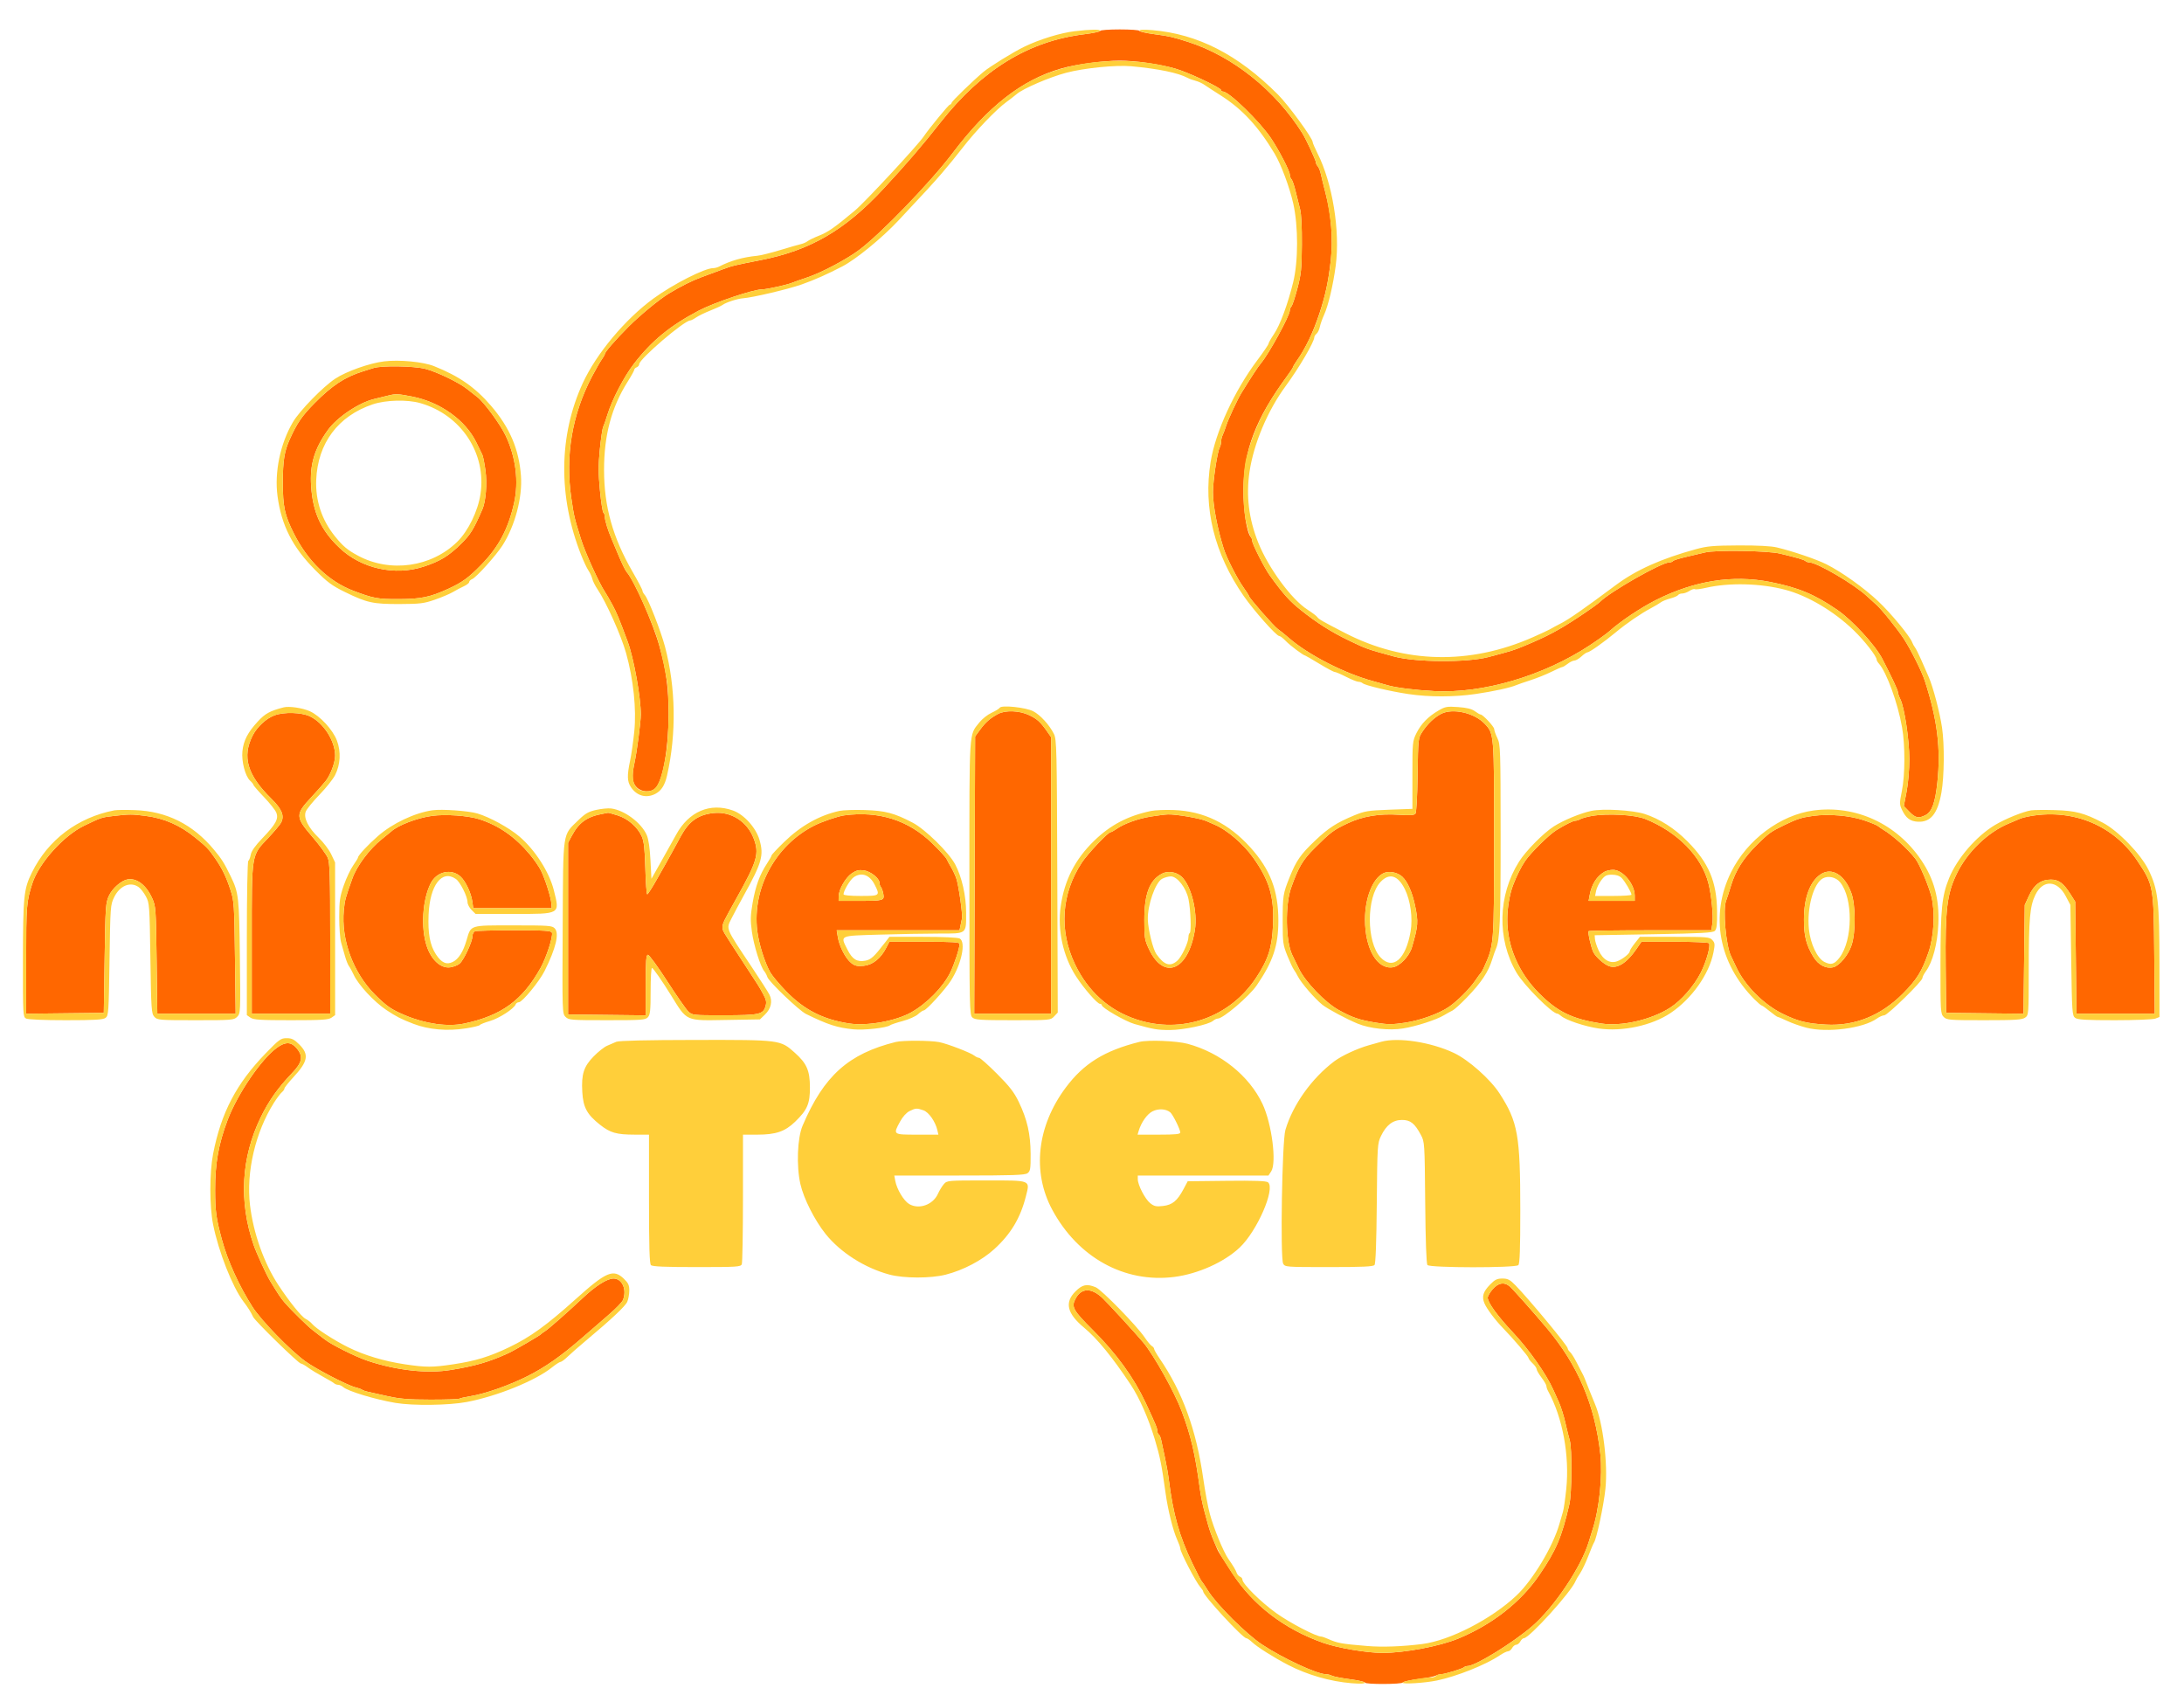 <svg xmlns="http://www.w3.org/2000/svg" width="1336" height="1041" viewBox="0 0 1336 1041" version="1.1"><path d="M 673 18.877 C 673 19.359, 668.612 20.292, 663.250 20.952 C 629.160 25.143, 600.734 42.591, 575.219 74.986 C 563.954 89.288, 554.715 100.036, 540.517 115.354 C 516.977 140.753, 495.796 153.091, 465.500 159.054 C 448.954 162.310, 447.939 162.557, 442 164.764 C 438.975 165.888, 433.290 167.990, 429.368 169.436 C 423.312 171.668, 416.597 175.016, 409.167 179.508 C 403.468 182.954, 391.346 192.933, 384.500 199.815 C 376.364 207.995, 370 215.330, 370 216.528 C 370 216.893, 369.155 218.386, 368.122 219.846 C 367.089 221.306, 364.461 225.875, 362.282 230 C 349.941 253.364, 345.641 278.708, 349.543 305.074 C 351.168 316.053, 351.283 316.537, 355.483 330 C 357.982 338.010, 366.392 356.500, 370.038 362 C 370.949 363.375, 373.033 366.975, 374.668 370 C 377.213 374.707, 378.739 378.394, 383.980 392.500 C 387.676 402.448, 392.033 426.627, 391.998 437 C 391.982 441.811, 389.647 459.570, 388.053 467 C 386.363 474.874, 386.745 478.836, 389.455 481.545 C 392.544 484.634, 398.126 484.874, 400.961 482.039 C 405.417 477.583, 408.957 457.893, 408.982 437.417 C 409.002 420.750, 407.651 410.606, 403.334 395 C 399.522 381.223, 387.945 355.076, 383.355 349.879 C 382.568 348.988, 380.356 344.488, 378.441 339.879 C 376.526 335.271, 374.565 330.600, 374.085 329.500 C 371.986 324.695, 370 318.264, 370 316.276 C 370 315.089, 369.607 313.875, 369.127 313.578 C 368.646 313.281, 367.686 307.141, 366.994 299.933 C 365.997 289.567, 365.986 284.310, 366.940 274.783 C 367.604 268.158, 368.519 262.010, 368.974 261.119 C 369.428 260.229, 370.624 256.800, 371.630 253.500 C 374.390 244.451, 381.722 230.393, 387.787 222.521 C 398.593 208.497, 409.865 199.246, 427.380 190.023 C 436.744 185.093, 460.812 176.997, 466.088 177.003 C 468.855 177.006, 481.518 174.232, 484.500 172.970 C 485.600 172.505, 489.895 170.990, 494.044 169.605 C 502.480 166.788, 517.899 158.615, 525.500 152.933 C 538.859 142.945, 569.219 111.484, 582.852 93.500 C 604.459 64.998, 625.169 48.862, 649 41.962 C 657.956 39.369, 674.616 37.123, 685 37.108 C 694.639 37.094, 709.465 39.214, 718.966 41.965 C 726.942 44.274, 747 53.699, 747 55.137 C 747 55.611, 747.499 56, 748.108 56 C 751.830 56, 770.811 74.489, 777.619 84.745 C 782.625 92.287, 789 104.646, 789 106.809 C 789 107.794, 789.460 109.060, 790.022 109.622 C 790.584 110.184, 791.730 113.536, 792.569 117.072 C 793.408 120.607, 794.636 125.525, 795.297 128 C 796.038 130.772, 796.454 139.029, 796.380 149.500 C 796.275 164.409, 795.938 167.723, 793.639 176.441 C 792.198 181.908, 790.564 186.836, 790.009 187.391 C 789.454 187.946, 788.998 189.097, 788.996 189.950 C 788.987 193.055, 776.158 216.522, 771.474 222 C 769.686 224.091, 765.072 231.113, 759.294 240.534 C 756.918 244.408, 751.269 256.575, 750.024 260.500 C 749.326 262.700, 748.360 265.281, 747.877 266.236 C 747.395 267.191, 747 268.909, 747 270.052 C 747 271.196, 746.574 272.927, 746.054 273.900 C 744.634 276.552, 742 294.142, 742 300.969 C 742 309.194, 744.627 323.045, 748.550 335.507 C 750.357 341.248, 756.691 353.698, 760.630 359.252 C 762.483 361.866, 764 364.239, 764 364.525 C 764 365.622, 779.313 383.134, 781.706 384.775 C 783.091 385.724, 786.086 388.131, 788.362 390.125 C 800.179 400.477, 822.466 411.916, 840 416.629 C 843.025 417.442, 846.891 418.536, 848.592 419.061 C 853.409 420.548, 865.457 422.070, 877.340 422.695 C 907.273 424.268, 944.075 413.440, 972.500 394.698 C 977.450 391.434, 982.850 387.553, 984.500 386.073 C 991.397 379.887, 1003.626 371.713, 1013.158 366.919 C 1036.506 355.175, 1060.031 351.458, 1082.715 355.928 C 1100.024 359.339, 1109.995 363.484, 1123.939 373.063 C 1133.125 379.373, 1147.166 394.634, 1151.483 403 C 1157.357 414.382, 1161 422.170, 1161 423.347 C 1161 424.087, 1161.672 426.040, 1162.493 427.686 C 1164.991 432.694, 1167.978 452.653, 1167.990 464.414 C 1167.995 470.572, 1167.262 479.178, 1166.306 484.166 L 1164.611 493.004 1168.002 496.502 C 1171.724 500.342, 1173.667 500.741, 1177.926 498.538 C 1181.789 496.541, 1183.815 490.945, 1185.115 478.686 C 1187.316 457.928, 1185.123 440.080, 1177.465 416.434 C 1175.644 410.811, 1169.064 397.608, 1164.790 391 C 1160.769 384.784, 1150.803 372.421, 1147.614 369.691 C 1146.451 368.697, 1143.925 366.406, 1142 364.601 C 1134.254 357.336, 1111.466 344, 1106.800 344 C 1106.030 344, 1104.973 343.628, 1104.450 343.174 C 1103.451 342.305, 1099.837 341.247, 1088.836 338.602 C 1081.370 336.807, 1049.208 336.319, 1043 337.906 C 1041.075 338.398, 1035.995 339.592, 1031.711 340.559 C 1027.427 341.526, 1023.688 342.696, 1023.402 343.159 C 1023.116 343.621, 1022.091 344, 1021.125 344 C 1016.386 344, 984.679 362.057, 978.737 368.140 C 977.767 369.133, 971.692 373.436, 965.237 377.704 C 953.260 385.621, 945.938 389.483, 932 395.236 C 925.727 397.825, 924.877 398.087, 910.459 401.890 C 897.400 405.333, 865.846 405.123, 852.604 401.504 C 836.123 397, 835.869 396.909, 825 391.673 C 814.364 386.549, 805.685 381.054, 795.805 373.189 C 788.871 367.669, 785.211 363.595, 776.848 352.090 C 773.594 347.614, 766 332.704, 766 330.793 C 766 330.027, 765.607 328.972, 765.128 328.450 C 762.679 325.783, 760.553 312.087, 760.633 299.500 C 760.787 275.476, 768.256 255.994, 787.168 230.293 C 789.276 227.429, 791 224.811, 791 224.476 C 791 224.141, 792.014 222.434, 793.253 220.683 C 798.564 213.177, 803.228 203.466, 807.029 192 C 810.818 180.573, 812.516 172.660, 814.059 159.250 C 815.531 146.448, 814.355 131.437, 810.825 118 C 809.741 113.875, 808.491 108.776, 808.047 106.670 C 807.603 104.563, 806.735 102.335, 806.120 101.720 C 805.504 101.104, 805 100.055, 805 99.389 C 805 98.157, 798.936 85.098, 796.718 81.554 C 780.369 55.429, 754.220 34.482, 727 25.704 C 717.489 22.637, 715.223 22.116, 706.250 20.934 C 701.163 20.264, 697 19.330, 697 18.858 C 697 18.386, 691.600 18, 685 18 C 678.400 18, 673 18.394, 673 18.877 M 228.500 225.108 C 226.850 225.631, 223.925 226.551, 222 227.152 C 210.958 230.603, 203.091 235.779, 192.385 246.639 C 184.582 254.553, 181.667 258.822, 177.115 269 C 173.971 276.032, 173.021 282.010, 173.011 294.846 C 172.999 309.919, 174.112 315.087, 179.804 326.390 C 188.324 343.309, 201.118 355.623, 216.098 361.322 C 228.385 365.997, 231.139 366.502, 244 366.437 C 257.733 366.367, 263.114 365.239, 274.379 360.064 C 282.738 356.225, 286.721 353.321, 294.338 345.513 C 305.069 334.512, 310.890 323.573, 314.466 307.688 C 317.412 294.605, 315.562 279.703, 309.355 266.500 C 306.129 259.637, 296.117 246.008, 291.966 242.829 C 290.294 241.548, 287.481 239.342, 285.713 237.926 C 280.722 233.927, 267.169 227.394, 260.169 225.612 C 253.140 223.822, 233.543 223.511, 228.500 225.108 M 237.500 241.945 C 235.850 242.366, 232.025 243.296, 229 244.011 C 219.585 246.238, 206.195 255.206, 200.547 263.068 C 192.312 274.530, 189.450 284.108, 190.317 297.295 C 191.382 313.484, 196.358 324.318, 207.677 335.090 C 220.988 347.759, 241.511 352.345, 259.122 346.588 C 269.207 343.292, 274.372 340.158, 281.881 332.782 C 287.808 326.960, 289.585 324.097, 295.091 311.500 C 297.197 306.683, 298.063 295.761, 296.971 287.789 C 296.367 283.378, 295.503 279.034, 295.051 278.135 C 294.599 277.236, 292.940 273.838, 291.365 270.585 C 284.818 257.068, 269.395 245.995, 252.400 242.612 C 243.603 240.861, 242.028 240.791, 237.500 241.945 M 610.500 436.686 C 605.770 439.218, 602.922 441.712, 599.591 446.241 L 596.500 450.444 596.228 535.222 L 595.956 620 619.478 620 L 643 620 643 535.460 L 643 450.919 640.768 447.710 C 636.514 441.593, 634.476 439.724, 629.500 437.377 C 623.547 434.570, 615.032 434.260, 610.500 436.686 M 881.500 436.659 C 877.376 438.829, 873.270 442.746, 870.137 447.500 C 867.513 451.480, 867.498 451.614, 867.179 473.983 C 866.988 487.359, 866.443 496.966, 865.834 497.700 C 865.088 498.599, 862.321 498.771, 855.655 498.333 C 843.618 497.544, 833.438 499.270, 824.170 503.671 C 815.678 507.704, 814.042 508.936, 804.209 518.699 C 796.870 525.985, 794.322 530.285, 789.808 543 C 786.077 553.511, 786.430 575.619, 790.464 584 C 791.126 585.375, 792.976 589.200, 794.577 592.500 C 798.496 600.581, 810.497 613.061, 818.828 617.721 C 827.108 622.351, 831.544 623.853, 841.915 625.536 C 849.052 626.694, 851.732 626.691, 859.570 625.515 C 868.846 624.122, 880.261 620.002, 886.332 615.855 C 891.315 612.452, 898.886 604.921, 902.272 600 C 903.975 597.525, 905.623 595.275, 905.936 595 C 906.248 594.725, 907.009 593.375, 907.627 592 C 913.993 577.839, 913.925 578.684, 913.964 513.376 C 914.003 448.798, 914.002 448.788, 908.211 442.659 C 901.884 435.963, 888.525 432.962, 881.500 436.659 M 168.052 437.484 C 162.913 439.340, 157.267 444.540, 154.532 449.937 C 147.973 462.880, 151.280 474.064, 165.925 488.463 C 172.457 494.886, 174.135 498.977, 171.946 503.145 C 171.266 504.440, 167.690 508.695, 164 512.600 C 153.642 523.561, 154 521.338, 154 574.678 L 154 620 178 620 L 202 620 202 574.122 C 202 535.617, 201.759 527.668, 200.501 524.657 C 199.676 522.683, 195.607 517.117, 191.458 512.287 C 180.557 499.598, 180.508 498.254, 190.554 487.500 C 194.151 483.650, 198.124 479.150, 199.383 477.500 C 202.328 473.639, 205 466.340, 205 462.154 C 205 453.129, 197.863 442.036, 189.538 438.123 C 184.371 435.694, 173.873 435.382, 168.052 437.484 M 369 497.703 C 359.320 499.369, 354.191 502.954, 349.855 511.084 L 347.500 515.500 347.500 568 L 347.500 620.500 371.250 620.768 L 395 621.036 395 602.518 C 395 587.599, 395.264 584, 396.356 584 C 397.102 584, 402.389 591.243, 408.106 600.096 C 413.823 608.948, 419.620 617.273, 420.990 618.596 C 423.447 620.969, 423.733 621, 442.990 620.985 C 464.537 620.969, 466.864 620.455, 468.316 615.393 C 469.022 612.931, 468.728 611.450, 466.850 608.020 C 464.110 603.017, 464.892 604.258, 453.603 587 C 441.634 568.704, 442 569.335, 442 566.995 C 442 564.859, 442.816 563.175, 450.478 549.500 C 463.239 526.725, 464.563 522.168, 461.098 512.959 C 457.173 502.530, 447.259 496.177, 436.619 497.276 C 427.116 498.256, 421.515 502.206, 416.448 511.500 C 414.948 514.250, 412.618 518.525, 411.268 521 C 409.919 523.475, 408.294 526.406, 407.657 527.513 C 407.021 528.619, 404.282 533.457, 401.571 538.263 C 398.860 543.068, 396.320 547, 395.926 547 C 395.532 547, 395.012 539.913, 394.770 531.250 C 394.433 519.158, 393.927 514.594, 392.589 511.597 C 390.004 505.809, 384.183 500.738, 377.824 498.734 C 374.799 497.780, 372.139 497.061, 371.912 497.136 C 371.685 497.211, 370.375 497.466, 369 497.703 M 69.553 499.068 C 62.069 499.935, 61.965 499.969, 51.500 505.020 C 38.805 511.147, 23.691 528.022, 19.722 540.500 C 16.201 551.571, 16 554.072, 16 586.884 L 16 620.036 39.750 619.768 L 63.500 619.500 64.009 586 C 64.489 554.412, 64.640 552.233, 66.670 547.823 C 68.715 543.380, 74.234 538.539, 78 537.884 C 83.691 536.894, 89.463 541.322, 93.142 549.500 C 95.294 554.284, 95.410 555.917, 95.813 587.250 L 96.235 620 120.197 620 L 144.160 620 143.740 585.750 C 143.343 553.468, 143.188 551.098, 141.044 544.500 C 138.376 536.288, 135.906 531.187, 131.616 525.024 C 127.487 519.092, 126.538 518.100, 119.500 512.367 C 110.098 504.708, 100.475 500.498, 89 499.025 C 80.545 497.939, 79.269 497.942, 69.553 499.068 M 264.341 499.022 C 255.252 500.257, 243.610 504.681, 239.397 508.500 C 238.790 509.050, 236.086 511.265, 233.386 513.422 C 226.067 519.270, 218.364 529.520, 215.666 537 C 211.317 549.060, 210.930 550.485, 210.331 556.627 C 208.560 574.796, 216.105 595.181, 229.531 608.500 C 236.650 615.562, 239.503 617.512, 247.839 621.012 C 260.315 626.251, 273.973 628.162, 283.908 626.060 C 306.765 621.224, 319.608 611.874, 330.693 592 C 334.255 585.614, 338.444 572.600, 337.625 570.466 C 337.154 569.238, 333.413 569, 314.613 569 C 302.266 569, 291.452 569.273, 290.582 569.607 C 289.712 569.941, 289 571.301, 289 572.629 C 289 575.887, 283.805 587.055, 281.229 589.335 C 280.088 590.344, 277.433 591.394, 275.328 591.669 C 269.671 592.407, 263.934 587.223, 261.092 578.807 C 257.308 567.600, 258.405 550.193, 263.528 540.165 C 267.181 533.014, 276.158 531.043, 281.734 536.168 C 284.847 539.029, 288.187 546.136, 288.939 551.500 L 289.500 555.500 313.500 555.500 L 337.500 555.500 337.293 552.616 C 337.020 548.798, 333.447 537.545, 330.862 532.360 C 329.727 530.083, 326.706 525.715, 324.149 522.653 C 315.096 511.815, 305.108 504.858, 293.138 501.053 C 286.229 498.857, 272.619 497.897, 264.341 499.022 M 516.500 498.702 C 512.570 499.228, 502.764 502.570, 497.967 505.017 C 474.259 517.112, 460.142 543.206, 463.218 569.250 C 464.145 577.105, 467.770 588.710, 471.176 594.728 C 472.351 596.803, 476.729 602.016, 480.906 606.314 C 491.962 617.691, 503.510 623.576, 519.547 626.007 C 530.435 627.658, 547.846 624.552, 557.278 619.276 C 566.992 613.843, 576.946 603.700, 581.329 594.767 C 583.856 589.617, 587 579.943, 587 577.318 C 587 576.268, 582.633 576, 565.520 576 L 544.041 576 542.108 579.750 C 538.754 586.258, 533.779 590.219, 528.307 590.740 C 524.425 591.109, 522.965 590.774, 520.717 589 C 517.304 586.306, 513.485 578.955, 512.533 573.250 L 511.824 569 549.393 569 L 586.962 569 587.541 566.250 C 587.860 564.737, 588.275 562.716, 588.465 561.758 C 588.972 559.189, 586.370 541.059, 584.911 537 C 584.219 535.075, 582.837 532.150, 581.839 530.500 C 580.841 528.850, 579.617 526.600, 579.118 525.500 C 578.619 524.400, 574.605 520.003, 570.198 515.729 C 555.662 501.630, 537.538 495.883, 516.500 498.702 M 704 499.432 C 696.039 500.729, 687.440 503.838, 682.927 507.052 C 681.422 508.123, 679.799 509, 679.319 509 C 677.818 509, 665.299 522.256, 661.819 527.529 C 649.205 546.642, 647.699 569.188, 657.652 589.885 C 665.631 606.475, 678.439 617.964, 695.122 623.494 C 722.930 632.713, 752.320 622.454, 768.512 597.877 C 775.872 586.706, 778.126 579.602, 778.735 565.668 C 779.485 548.510, 776.521 538.490, 766.567 524.542 C 760.526 516.076, 750.415 507.434, 743 504.400 C 742.175 504.062, 739.925 503.076, 738 502.209 C 734.305 500.544, 719.575 497.985, 714.500 498.127 C 712.850 498.173, 708.125 498.760, 704 499.432 M 973.500 499.113 C 970.750 499.603, 967.719 500.452, 966.764 501.002 C 965.809 501.551, 964.441 502, 963.725 502 C 962.307 502, 957.498 504.379, 952.025 507.787 C 947.511 510.599, 936.554 521.391, 933.026 526.500 C 930.553 530.083, 927.673 535.852, 925.539 541.500 C 923.475 546.963, 922.068 555.267, 922.036 562.169 C 921.959 578.708, 928.891 594.867, 941.493 607.523 C 952.844 618.922, 961.759 623.258, 979.500 626.008 C 991.900 627.930, 1010.042 623.786, 1021.601 616.392 C 1028.444 612.015, 1036.242 603.112, 1040.397 594.932 C 1043.799 588.237, 1046.497 578.613, 1045.448 576.916 C 1045.135 576.410, 1035.766 576, 1024.489 576 L 1004.096 576 1000.989 580.516 C 995.069 589.121, 989.173 592.771, 984.217 590.899 C 981.179 589.751, 976.375 585.510, 974.781 582.568 C 973.374 579.971, 971.142 570.191, 971.805 569.529 C 972.095 569.238, 989.106 569, 1009.605 569 L 1046.877 569 1047.509 564.750 C 1048.182 560.220, 1046.900 547.321, 1045.066 540.172 C 1040.870 523.821, 1026.152 508.847, 1006.500 500.936 C 999.942 498.296, 983.269 497.375, 973.500 499.113 M 1109.051 499.040 C 1102.085 499.993, 1099.221 500.910, 1091.500 504.658 C 1083.210 508.683, 1082.008 509.547, 1074.809 516.658 C 1066.493 524.873, 1061.641 532.506, 1058.900 541.683 C 1057.781 545.433, 1056.445 549.534, 1055.932 550.797 C 1053.810 556.026, 1055.798 578.696, 1058.915 584.802 C 1059.391 585.736, 1060.820 588.750, 1062.090 591.500 C 1067.269 602.718, 1078.793 614.327, 1090.428 620.049 C 1099.785 624.650, 1105.228 626.009, 1117 626.683 C 1134.504 627.686, 1150.491 621.267, 1163.911 607.847 C 1172.551 599.206, 1175.680 594.182, 1179.693 582.500 C 1183.063 572.691, 1183.852 557.941, 1181.511 548.500 C 1179.866 541.866, 1174.240 528.551, 1171.682 525.240 C 1166.991 519.168, 1157.871 510.940, 1151.974 507.461 C 1151.006 506.889, 1149.595 505.909, 1148.840 505.282 C 1148.085 504.655, 1144.099 503.024, 1139.983 501.657 C 1131.360 498.794, 1118.683 497.721, 1109.051 499.040 M 1242.530 499.066 C 1239.797 499.523, 1236.647 500.316, 1235.530 500.829 C 1234.414 501.341, 1231.475 502.589, 1229 503.602 C 1216.067 508.896, 1203.330 521.182, 1196.922 534.544 C 1190.979 546.937, 1189.872 556.258, 1190.217 591 L 1190.500 619.500 1214.159 619.768 L 1237.817 620.036 1238.201 586.768 L 1238.586 553.500 1241.227 547.776 C 1244.334 541.039, 1248.479 538.009, 1254.594 538.004 C 1259.368 537.999, 1262.306 540.201, 1266.601 547 L 1269.444 551.500 1269.828 585.750 L 1270.213 620 1294.153 620 L 1318.093 620 1317.797 583.750 C 1317.453 541.813, 1317.349 541.239, 1307.313 526.282 C 1293.033 504.997, 1268.557 494.715, 1242.530 499.066 M 521.073 534.164 C 517.234 536.781, 513.071 544.071, 513.028 548.250 L 513 551 525.418 551 C 540.493 551, 541.101 550.823, 540.325 546.660 C 540.001 544.922, 539.345 543.072, 538.868 542.550 C 538.390 542.028, 538 540.874, 538 539.987 C 538 537.227, 532.525 532.879, 528.362 532.334 C 525.396 531.945, 523.705 532.370, 521.073 534.164 M 981.512 533.213 C 976.800 535.945, 973.695 540.779, 972.474 547.285 L 971.777 551 985.889 551 L 1000 551 1000 547.901 C 1000 540.730, 992.671 531.974, 986.715 532.030 C 984.947 532.047, 982.605 532.580, 981.512 533.213 M 710.678 534.434 C 703.142 538.498, 700 546.842, 700.001 562.788 C 700.002 573.630, 700.217 574.954, 702.897 580.620 C 712.001 599.863, 726.910 593.619, 730.937 568.876 C 732.732 557.843, 728.685 541.635, 722.779 536.210 C 719.546 533.240, 714.316 532.472, 710.678 534.434 M 846.028 534.231 C 839.575 537.625, 835 549.353, 835 562.500 C 835 580.319, 842.453 593.089, 852 591.627 C 856.315 590.966, 862.132 584.871, 863.734 579.332 C 867.541 566.165, 867.710 563.892, 865.625 553.926 C 863.906 545.709, 861.015 539.183, 857.779 536.210 C 854.717 533.398, 849.336 532.491, 846.028 534.231 M 1113.641 534.841 C 1107.133 539.262, 1103.511 549.144, 1103.505 562.500 C 1103.500 572.449, 1104.911 578.020, 1109.255 585.188 C 1112.320 590.247, 1117.031 592.711, 1121.494 591.591 C 1125.305 590.634, 1130.681 584.121, 1132.670 578.053 C 1135.256 570.159, 1135.160 553.463, 1132.486 546.144 C 1128.418 535.012, 1120.436 530.225, 1113.641 534.841 M 169.400 640.836 C 159.755 647.850, 145.320 668.993, 139.249 685 C 133.683 699.674, 131.554 711.639, 131.600 728 C 131.635 740.809, 132.230 745.181, 135.680 758 C 139.169 770.967, 146.307 786.674, 154.538 799.498 C 159.801 807.699, 177.767 826.154, 186.819 832.659 C 193.664 837.577, 212.649 847.421, 217.500 848.567 C 219.150 848.957, 220.950 849.603, 221.500 850.004 C 222.050 850.404, 223.625 850.971, 225 851.265 C 226.375 851.558, 231.775 852.754, 237 853.924 C 244.588 855.621, 249.876 856.054, 263.269 856.072 C 272.492 856.084, 280.476 855.824, 281.011 855.493 C 281.547 855.162, 284.630 854.465, 287.863 853.945 C 296.674 852.526, 310.998 847.517, 322.266 841.916 C 333.244 836.459, 343.274 829.442, 356.147 818.214 C 360.741 814.206, 368.014 807.906, 372.308 804.214 C 376.603 800.521, 380.540 796.458, 381.058 795.185 C 383.630 788.862, 380.633 782, 375.299 782 C 371.416 782, 364.398 786.437, 356.488 793.892 C 347.030 802.805, 335.083 813.293, 333.109 814.415 C 332.224 814.918, 331.275 815.626, 331 815.989 C 330.400 816.782, 314.536 826.024, 310.998 827.643 C 299.344 832.974, 290.904 835.442, 275.885 837.912 C 261.455 840.285, 242.815 838.251, 225 832.360 C 217.645 829.927, 202.796 822.517, 198.500 819.136 C 196.300 817.404, 193.151 814.978, 191.503 813.744 C 188.237 811.299, 178.023 801.257, 173.950 796.487 C 171.697 793.848, 170.409 791.923, 165.269 783.514 C 162.942 779.707, 156.924 766.594, 155.167 761.500 C 146.016 734.973, 147.513 708.001, 159.501 683.390 C 164.417 673.297, 170.025 665.365, 178.426 656.622 C 184.998 649.781, 185.693 646.165, 181.411 641.077 C 178.108 637.151, 174.565 637.080, 169.400 640.836 M 913.104 788.535 C 911.397 790.479, 910.033 792.841, 910.073 793.785 C 910.205 796.878, 916.096 804.972, 925.515 815 C 935.392 825.516, 945.896 840.429, 950.167 850 C 950.781 851.375, 952.303 854.750, 953.551 857.500 C 954.798 860.250, 956.580 865.875, 957.512 870 C 958.443 874.125, 959.675 879.057, 960.250 880.961 C 961.723 885.841, 961.564 913.409, 960.026 920.037 C 955.297 940.402, 952.038 948.072, 941.621 963.343 C 930.283 979.965, 912.837 993.643, 892 1002.247 C 880.661 1006.929, 858.964 1011.021, 845.678 1010.982 C 835.920 1010.954, 818.431 1007.990, 809.500 1004.852 C 785.594 996.452, 766.401 981.730, 753.637 962 C 745.494 949.414, 745.084 948.747, 744.403 947 C 744.082 946.175, 743.419 944.600, 742.930 943.500 C 741.378 940.008, 739.790 935.597, 738.969 932.500 C 738.531 930.850, 737.435 926.800, 736.532 923.500 C 735.630 920.200, 734.469 914.350, 733.954 910.500 C 731.082 889.067, 728.543 878.239, 722.816 863 C 718.458 851.407, 705.835 828.857, 699.357 821.094 C 694.970 815.836, 677.597 796.923, 674.356 793.875 C 667.695 787.614, 661.686 787.656, 658.127 793.988 C 655.152 799.282, 656.187 801.231, 668.494 813.500 C 682.918 827.881, 693.606 842.597, 700.812 858 C 706.882 870.973, 708 873.670, 708 875.342 C 708 876.189, 708.398 877.128, 708.885 877.429 C 709.371 877.729, 710.014 879.219, 710.313 880.738 C 710.612 882.257, 711.602 886.875, 712.513 891 C 713.424 895.125, 714.538 901.425, 714.987 905 C 717.642 926.120, 721.447 939.662, 729.318 956 C 732.100 961.775, 734.644 966.725, 734.971 967 C 735.298 967.275, 737.116 969.975, 739.010 973 C 744.349 981.525, 762.304 999.404, 772 1005.849 C 784.564 1014.202, 805.631 1024, 811.024 1024 C 812.126 1024, 813.809 1024.419, 814.764 1024.931 C 815.719 1025.444, 820.663 1026.409, 825.750 1027.076 C 830.837 1027.744, 835 1028.675, 835 1029.145 C 835 1030.314, 857.749 1030.236, 858.167 1029.066 C 858.350 1028.552, 862.550 1027.620, 867.500 1026.994 C 872.450 1026.368, 877.281 1025.439, 878.236 1024.928 C 879.191 1024.418, 880.766 1023.993, 881.736 1023.985 C 883.930 1023.967, 894.681 1020.652, 895.633 1019.701 C 896.018 1019.315, 896.975 1019, 897.760 1019 C 902.482 1019, 925.597 1004.757, 937.282 994.647 C 950.849 982.909, 967.403 958.212, 971.901 943 C 972.633 940.525, 973.608 937.375, 974.067 936 C 978.245 923.494, 980.429 902.711, 978.966 889.402 C 975.651 859.264, 965.310 835.009, 946 812.078 C 937.707 802.229, 925.520 788.533, 923.500 786.791 C 920.214 783.957, 916.589 784.565, 913.104 788.535" stroke="none" fill="#ff6700" fill-rule="evenodd"/><path d="" stroke="none" fill="#000000" fill-rule="evenodd"/><path d="M 657.448 19.083 C 648.773 20.097, 635.807 24.089, 626.500 28.611 C 619.875 31.830, 605.434 40.742, 601.562 44 C 595.340 49.236, 582.447 61.707, 582.177 62.750 C 581.999 63.438, 581.491 64, 581.047 64 C 580.317 64, 568.425 78.476, 564.935 83.612 C 561.205 89.101, 529.089 123.670, 522.992 128.757 C 510.320 139.331, 506.621 141.922, 501.044 144.128 C 497.995 145.334, 494.825 146.865, 494 147.530 C 493.175 148.195, 491.375 148.988, 490 149.293 C 488.625 149.598, 482.895 151.244, 477.266 152.950 C 471.638 154.657, 465.338 156.222, 463.266 156.427 C 454.317 157.315, 447.042 159.384, 439.764 163.111 C 438.809 163.600, 437.234 164, 436.264 164.001 C 431.049 164.002, 411.847 173.757, 399.849 182.500 C 382.466 195.167, 364.808 216.272, 356.508 234.304 C 341.721 266.425, 341.367 303.824, 355.511 339.500 C 357.037 343.350, 359.056 347.625, 359.997 349 C 360.938 350.375, 361.988 352.658, 362.329 354.073 C 362.670 355.488, 364.102 358.345, 365.511 360.421 C 370.817 368.241, 380.018 388.802, 382.998 399.500 C 387.498 415.656, 389.381 433.626, 388.010 447.339 C 387.410 453.343, 386.262 461.377, 385.459 465.193 C 383.522 474.404, 383.627 477.914, 385.946 481.433 C 389.491 486.809, 395.349 488.422, 400.901 485.551 C 404.541 483.669, 406.703 480.274, 408.056 474.313 C 413.865 448.736, 413.413 420.594, 406.792 395.500 C 404.326 386.154, 396.543 366.258, 394.447 363.942 C 393.651 363.062, 393 361.858, 393 361.266 C 393 360.673, 390.309 355.534, 387.021 349.844 C 374.847 328.784, 369.534 309.864, 369.513 287.500 C 369.493 266.225, 374.062 249.118, 383.942 233.475 C 386.174 229.941, 388 226.636, 388 226.131 C 388 225.627, 388.675 224.955, 389.500 224.638 C 390.325 224.322, 391 223.475, 391 222.756 C 391 219.618, 418.580 196, 422.245 196 C 422.765 196, 424.386 195.172, 425.846 194.160 C 427.306 193.148, 431.200 191.257, 434.500 189.957 C 437.800 188.658, 441.175 187.104, 442 186.504 C 444.178 184.921, 451.022 182.700, 454.500 182.447 C 460.386 182.019, 482.182 176.879, 490.378 173.987 C 498.196 171.227, 506.304 167.628, 515.397 162.880 C 523.687 158.552, 539.531 145.594, 549.405 135.068 C 566.572 116.765, 570.247 112.764, 576.110 106 C 579.685 101.875, 585.593 94.633, 589.238 89.906 C 596.722 80.201, 609.510 66.863, 615.500 62.516 C 617.700 60.920, 620.625 58.657, 622 57.487 C 625.967 54.112, 642.021 47.213, 652.185 44.514 C 663.035 41.633, 682.677 39.662, 692 40.518 C 708.560 42.039, 720.825 44.571, 726.500 47.641 C 727.600 48.236, 729.783 49.030, 731.350 49.406 C 732.918 49.781, 735.393 50.920, 736.850 51.936 C 738.308 52.952, 742.728 55.826, 746.674 58.323 C 759.850 66.659, 769.761 77.356, 779.730 94 C 783.656 100.555, 788.928 114.701, 791.137 124.612 C 794.231 138.484, 794.211 159.693, 791.093 172.500 C 787.831 185.901, 783.028 198.884, 779.304 204.362 C 777.487 207.036, 776 209.660, 776 210.192 C 776 210.724, 772.905 215.286, 769.123 220.330 C 755.053 239.091, 743.585 264.056, 740.564 282.500 C 735.944 310.707, 742.829 338.639, 760.779 364.512 C 767.032 373.525, 780.776 389, 782.528 389 C 783.132 389, 784.948 390.388, 786.563 392.085 C 789.143 394.795, 797.440 401, 798.483 401 C 798.694 401, 802.570 403.250, 807.098 406 C 811.626 408.750, 815.849 411, 816.482 411 C 817.116 411, 820.274 412.350, 823.500 414 C 826.726 415.650, 830.094 417, 830.983 417 C 831.872 417, 833.028 417.393, 833.550 417.873 C 835.008 419.213, 850.345 422.853, 861.500 424.506 C 874.421 426.421, 889.531 426.398, 902.872 424.442 C 913.676 422.858, 923.882 420.630, 927.500 419.067 C 928.600 418.591, 932.565 417.220, 936.311 416.020 C 940.058 414.819, 945.770 412.524, 949.005 410.919 C 952.241 409.313, 955.251 407.990, 955.694 407.978 C 956.137 407.966, 957.625 407.076, 959 406 C 960.375 404.924, 962.222 404.034, 963.104 404.022 C 963.986 404.010, 965.922 402.875, 967.405 401.500 C 968.889 400.125, 970.534 399, 971.062 399 C 972.335 399, 981.092 392.815, 988.289 386.833 C 995.042 381.220, 1003.633 375.332, 1010 371.952 C 1012.475 370.638, 1015.175 369.029, 1016 368.375 C 1016.825 367.721, 1019.394 366.682, 1021.708 366.066 C 1024.022 365.450, 1026.186 364.508, 1026.517 363.973 C 1026.847 363.438, 1028.007 363, 1029.094 363 C 1030.181 363, 1032.160 362.286, 1033.491 361.414 C 1034.823 360.541, 1036.304 360.070, 1036.783 360.366 C 1037.261 360.661, 1040.319 360.286, 1043.576 359.532 C 1057.635 356.278, 1076.972 356.745, 1092 360.703 C 1105.788 364.334, 1121.692 373.730, 1133.851 385.428 C 1140.486 391.812, 1148 401.422, 1148 403.525 C 1148 403.975, 1148.629 405.053, 1149.399 405.921 C 1154.109 411.239, 1160.935 430.055, 1163.532 444.881 C 1165.466 455.922, 1165.407 473.939, 1163.405 483.877 C 1161.928 491.205, 1161.933 492.057, 1163.475 495.307 C 1165.888 500.391, 1168.519 502.359, 1173.223 502.599 C 1181.035 502.998, 1185.337 497.666, 1187.621 484.751 C 1189.358 474.934, 1189.535 455.463, 1187.983 445 C 1186.608 435.730, 1182.508 420.163, 1179.836 414.066 C 1178.736 411.555, 1176.653 406.800, 1175.208 403.500 C 1173.763 400.200, 1172.068 396.825, 1171.442 396 C 1170.816 395.175, 1170.061 393.807, 1169.764 392.960 C 1168.482 389.303, 1156.557 374.875, 1148.862 367.671 C 1139.996 359.370, 1126.700 349.892, 1117.226 345.120 C 1111.300 342.136, 1096.597 337.134, 1087 334.838 C 1083.423 333.982, 1075.205 333.551, 1063.500 333.604 C 1048.239 333.674, 1044.283 334.021, 1037.500 335.881 C 1016.205 341.720, 1000.917 348.561, 988.500 357.807 C 968.846 372.441, 960.044 378.586, 955.026 381.178 C 951.987 382.747, 948.825 384.447, 948 384.955 C 947.175 385.464, 942.450 387.659, 937.500 389.834 C 898.970 406.765, 859.193 405.875, 823.004 387.272 C 809.073 380.112, 806.637 378.712, 805.763 377.363 C 805.358 376.738, 802.712 374.740, 799.882 372.924 C 790.014 366.592, 775.886 347.382, 769.677 331.853 C 763.901 317.409, 762.162 303.170, 764.377 288.447 C 766.967 271.222, 775.461 251.103, 786.436 236.193 C 794.635 225.056, 804 209.075, 804 206.221 C 804 205.684, 804.621 204.730, 805.379 204.100 C 806.138 203.470, 807.027 201.615, 807.354 199.978 C 807.682 198.340, 808.867 194.988, 809.987 192.529 C 812.548 186.908, 815.553 174.195, 817.087 162.500 C 819.877 141.217, 815.124 111.942, 805.920 93.720 C 804.314 90.541, 803 87.470, 803 86.896 C 803 84.568, 788.092 64.161, 781.782 57.851 C 757.270 33.339, 732.734 20.779, 704.750 18.419 C 693.705 17.487, 694.867 19.435, 706.250 20.934 C 715.223 22.116, 717.489 22.637, 727 25.704 C 754.220 34.482, 780.369 55.429, 796.718 81.554 C 798.936 85.098, 805 98.157, 805 99.389 C 805 100.055, 805.504 101.104, 806.120 101.720 C 806.735 102.335, 807.603 104.563, 808.047 106.670 C 808.491 108.776, 809.741 113.875, 810.825 118 C 811.908 122.125, 813.371 130.563, 814.074 136.750 C 817.093 163.308, 808.046 199.777, 793.253 220.683 C 792.014 222.434, 791 224.141, 791 224.476 C 791 224.811, 789.276 227.429, 787.168 230.293 C 773.961 248.241, 767.139 261.941, 762.416 280 C 759.966 289.369, 759.959 310.107, 762.403 320 C 763.422 324.125, 764.648 327.927, 765.128 328.450 C 765.607 328.972, 766 330.027, 766 330.793 C 766 332.704, 773.594 347.614, 776.848 352.090 C 785.211 363.595, 788.871 367.669, 795.805 373.189 C 805.685 381.054, 814.364 386.549, 825 391.673 C 835.869 396.909, 836.123 397, 852.604 401.504 C 865.846 405.123, 897.400 405.333, 910.459 401.890 C 924.877 398.087, 925.727 397.825, 932 395.236 C 945.938 389.483, 953.260 385.621, 965.237 377.704 C 971.692 373.436, 977.767 369.133, 978.737 368.140 C 984.679 362.057, 1016.386 344, 1021.125 344 C 1022.091 344, 1023.116 343.621, 1023.402 343.159 C 1023.688 342.696, 1027.427 341.526, 1031.711 340.559 C 1035.995 339.592, 1041.075 338.398, 1043 337.906 C 1049.208 336.319, 1081.370 336.807, 1088.836 338.602 C 1099.837 341.247, 1103.451 342.305, 1104.450 343.174 C 1104.973 343.628, 1106.030 344, 1106.800 344 C 1111.466 344, 1134.254 357.336, 1142 364.601 C 1143.925 366.406, 1146.451 368.697, 1147.614 369.691 C 1150.803 372.421, 1160.769 384.784, 1164.790 391 C 1169.064 397.608, 1175.644 410.811, 1177.465 416.434 C 1185.123 440.080, 1187.316 457.928, 1185.115 478.686 C 1183.815 490.945, 1181.789 496.541, 1177.926 498.538 C 1173.667 500.741, 1171.724 500.342, 1168.002 496.502 L 1164.611 493.004 1166.306 484.166 C 1167.262 479.178, 1167.995 470.572, 1167.990 464.414 C 1167.978 452.653, 1164.991 432.694, 1162.493 427.686 C 1161.672 426.040, 1161 424.087, 1161 423.347 C 1161 422.170, 1157.357 414.382, 1151.483 403 C 1147.166 394.634, 1133.125 379.373, 1123.939 373.063 C 1109.995 363.484, 1100.024 359.339, 1082.715 355.928 C 1060.031 351.458, 1036.506 355.175, 1013.158 366.919 C 1003.626 371.713, 991.397 379.887, 984.500 386.073 C 982.850 387.553, 977.450 391.434, 972.500 394.698 C 944.075 413.440, 907.273 424.268, 877.340 422.695 C 865.457 422.070, 853.409 420.548, 848.592 419.061 C 846.891 418.536, 843.025 417.442, 840 416.629 C 822.466 411.916, 800.179 400.477, 788.362 390.125 C 786.086 388.131, 783.091 385.724, 781.706 384.775 C 779.313 383.134, 764 365.622, 764 364.525 C 764 364.239, 762.483 361.866, 760.630 359.252 C 756.691 353.698, 750.357 341.248, 748.550 335.507 C 744.627 323.045, 742 309.194, 742 300.969 C 742 294.142, 744.634 276.552, 746.054 273.900 C 746.574 272.927, 747 271.196, 747 270.052 C 747 268.909, 747.395 267.191, 747.877 266.236 C 748.360 265.281, 749.326 262.700, 750.024 260.500 C 751.269 256.575, 756.918 244.408, 759.294 240.534 C 765.072 231.113, 769.686 224.091, 771.474 222 C 776.158 216.522, 788.987 193.055, 788.996 189.950 C 788.998 189.097, 789.454 187.946, 790.009 187.391 C 790.564 186.836, 792.198 181.908, 793.639 176.441 C 795.938 167.723, 796.275 164.409, 796.380 149.500 C 796.454 139.029, 796.038 130.772, 795.297 128 C 794.636 125.525, 793.408 120.607, 792.569 117.072 C 791.730 113.536, 790.584 110.184, 790.022 109.622 C 789.460 109.060, 789 107.794, 789 106.809 C 789 104.646, 782.625 92.287, 777.619 84.745 C 770.811 74.489, 751.830 56, 748.108 56 C 747.499 56, 747 55.611, 747 55.137 C 747 53.699, 726.942 44.274, 718.966 41.965 C 691.477 34.005, 657.783 36.297, 634 47.743 C 616.422 56.203, 599.965 70.926, 582.852 93.500 C 569.219 111.484, 538.859 142.945, 525.500 152.933 C 517.899 158.615, 502.480 166.788, 494.044 169.605 C 489.895 170.990, 485.600 172.505, 484.500 172.970 C 481.518 174.232, 468.855 177.006, 466.088 177.003 C 460.812 176.997, 436.744 185.093, 427.380 190.023 C 409.865 199.246, 398.593 208.497, 387.787 222.521 C 381.722 230.393, 374.390 244.451, 371.630 253.500 C 370.624 256.800, 369.428 260.229, 368.974 261.119 C 368.519 262.010, 367.604 268.158, 366.940 274.783 C 365.986 284.310, 365.997 289.567, 366.994 299.933 C 367.686 307.141, 368.646 313.281, 369.127 313.578 C 369.607 313.875, 370 315.089, 370 316.276 C 370 318.264, 371.986 324.695, 374.085 329.500 C 374.565 330.600, 376.526 335.271, 378.441 339.879 C 380.356 344.488, 382.568 348.988, 383.355 349.879 C 386.741 353.712, 394.278 369.604, 400.487 386 C 403.125 392.966, 405.698 403.432, 407.966 416.417 C 409.498 425.184, 409.209 451.099, 407.470 461 C 404.241 479.377, 401.826 484, 395.455 484 C 388.125 484, 385.633 478.277, 388.053 467 C 389.647 459.570, 391.982 441.811, 391.998 437 C 392.033 426.627, 387.676 402.448, 383.980 392.500 C 378.739 378.394, 377.213 374.707, 374.668 370 C 373.033 366.975, 370.949 363.375, 370.038 362 C 366.392 356.500, 357.982 338.010, 355.483 330 C 351.283 316.537, 351.168 316.053, 349.543 305.074 C 345.641 278.708, 349.941 253.364, 362.282 230 C 364.461 225.875, 367.089 221.306, 368.122 219.846 C 369.155 218.386, 370 216.893, 370 216.528 C 370 215.330, 376.364 207.995, 384.500 199.815 C 391.346 192.933, 403.468 182.954, 409.167 179.508 C 416.597 175.016, 423.312 171.668, 429.368 169.436 C 433.290 167.990, 438.975 165.888, 442 164.764 C 447.939 162.557, 448.954 162.310, 465.500 159.054 C 495.796 153.091, 516.977 140.753, 540.517 115.354 C 554.715 100.036, 563.954 89.288, 575.219 74.986 C 600.734 42.591, 629.160 25.143, 663.250 20.952 C 668.612 20.292, 673 19.359, 673 18.877 C 673 17.851, 667.349 17.927, 657.448 19.083 M 235 221.020 C 226.149 222.077, 211.940 227.100, 205.124 231.582 C 197.610 236.522, 183.301 251.200, 179.179 258.195 C 171.442 271.327, 167.807 288.804, 169.767 303.452 C 172.160 321.338, 178.963 334.697, 192.746 348.574 C 200.218 356.097, 203.096 358.227, 211.056 362.124 C 224.449 368.681, 228.222 369.508, 244.500 369.451 C 256.992 369.408, 259.322 369.117, 266.127 366.750 C 270.322 365.291, 275.272 363.188, 277.127 362.078 C 278.982 360.967, 281.962 359.394, 283.750 358.580 C 285.538 357.767, 287 356.615, 287 356.019 C 287 355.423, 287.812 354.613, 288.805 354.218 C 291.321 353.217, 303.457 339.753, 307.402 333.585 C 315.049 321.631, 319.661 304.219, 318.681 291 C 317.474 274.719, 311.832 261.527, 300.365 248.179 C 290.681 236.905, 280.820 230.050, 265.500 223.941 C 258.841 221.286, 244.373 219.900, 235 221.020 M 228.500 225.108 C 226.850 225.631, 223.925 226.551, 222 227.152 C 210.958 230.603, 203.091 235.779, 192.385 246.639 C 184.582 254.553, 181.667 258.822, 177.115 269 C 173.971 276.032, 173.021 282.010, 173.011 294.846 C 172.999 309.919, 174.112 315.087, 179.804 326.390 C 188.324 343.309, 201.118 355.623, 216.098 361.322 C 228.385 365.997, 231.139 366.502, 244 366.437 C 257.733 366.367, 263.114 365.239, 274.379 360.064 C 282.738 356.225, 286.721 353.321, 294.338 345.513 C 305.069 334.512, 310.890 323.573, 314.466 307.688 C 317.412 294.605, 315.562 279.703, 309.355 266.500 C 306.129 259.637, 296.117 246.008, 291.966 242.829 C 290.294 241.548, 287.481 239.342, 285.713 237.926 C 280.722 233.927, 267.169 227.394, 260.169 225.612 C 253.140 223.822, 233.543 223.511, 228.500 225.108 M 237.500 241.945 C 235.850 242.366, 232.025 243.296, 229 244.011 C 219.585 246.238, 206.195 255.206, 200.547 263.068 C 192.312 274.530, 189.450 284.108, 190.317 297.295 C 191.382 313.484, 196.358 324.318, 207.677 335.090 C 220.988 347.759, 241.511 352.345, 259.122 346.588 C 269.207 343.292, 274.372 340.158, 281.881 332.782 C 287.808 326.960, 289.585 324.097, 295.091 311.500 C 297.197 306.683, 298.063 295.761, 296.971 287.789 C 296.367 283.378, 295.503 279.034, 295.051 278.135 C 294.599 277.236, 292.940 273.838, 291.365 270.585 C 284.818 257.068, 269.395 245.995, 252.400 242.612 C 243.603 240.861, 242.028 240.791, 237.500 241.945 M 228 247.313 C 206.817 254.440, 194.372 271.069, 193.437 293.500 C 192.908 306.183, 196.841 318.048, 204.871 327.997 C 209.793 334.096, 212.535 336.401, 219 339.876 C 238.743 350.487, 264.010 346.908, 279.815 331.262 C 286.490 324.654, 292.335 312.628, 293.915 302.250 C 297.709 277.321, 282.078 253.692, 257.068 246.551 C 249.103 244.276, 236.006 244.620, 228 247.313 M 173.500 432.653 C 165.142 434.810, 162.192 436.423, 157.702 441.295 C 151.550 447.969, 148.963 452.963, 148.293 459.453 C 147.650 465.678, 150.022 474.805, 152.977 477.479 C 154.090 478.486, 155 479.633, 155 480.027 C 155 480.421, 157.883 483.757, 161.407 487.441 C 164.931 491.125, 168.342 495.411, 168.986 496.967 C 170.567 500.782, 168.797 504.058, 160.489 512.701 C 156.160 517.203, 153.803 520.534, 153.391 522.732 C 153.051 524.542, 152.374 526.269, 151.887 526.570 C 151.392 526.876, 151 547.821, 151 574.002 L 151 620.887 153.223 622.443 C 155.075 623.741, 159.204 624, 178 624 C 196.796 624, 200.925 623.741, 202.777 622.443 L 205 620.887 204.990 574.193 L 204.980 527.500 202.606 522.500 C 201.300 519.750, 197.898 515.250, 195.046 512.500 C 188.553 506.240, 185.572 500.255, 187.033 496.413 C 187.599 494.924, 191.370 490.285, 195.414 486.103 C 199.457 481.921, 203.768 476.508, 204.994 474.072 C 208.266 467.571, 208.675 459.764, 206.102 452.951 C 203.610 446.352, 195.772 437.857, 189.567 435.030 C 185.133 433.011, 176.860 431.787, 173.500 432.653 M 611.580 432.871 C 611.194 433.495, 608.926 434.895, 606.540 435.982 C 604.153 437.069, 600.799 439.728, 599.086 441.891 C 592.666 449.997, 593 444.791, 593 536.813 C 593 616.802, 593.085 620.767, 594.829 622.345 C 596.419 623.784, 599.659 624, 619.654 624 C 642.467 624, 642.669 623.981, 644.848 621.662 L 647.045 619.323 646.772 535.912 C 646.517 457.673, 646.387 452.274, 644.686 448.855 C 641.975 443.408, 636.269 437.178, 631.995 434.997 C 627.421 432.664, 612.658 431.126, 611.580 432.871 M 880 434.565 C 873.616 438.284, 869.353 442.651, 866.484 448.408 C 864.080 453.233, 864 454.055, 864 474.058 L 864 494.724 849.750 495.252 C 836.894 495.728, 834.798 496.070, 828.329 498.748 C 817.704 503.147, 812.586 506.449, 804.532 514.099 C 795.578 522.605, 792.987 526.317, 788.899 536.500 C 784.815 546.674, 784.647 547.761, 784.649 564 C 784.651 576.499, 784.861 578.019, 787.479 584.500 C 789.035 588.350, 790.820 592.175, 791.447 593 C 792.074 593.825, 793.201 595.729, 793.952 597.231 C 795.913 601.152, 804.409 610.976, 808.945 614.567 C 812.238 617.174, 823.551 623.222, 830.500 626.091 C 837.899 629.145, 849.839 630.412, 858.319 629.041 C 866.333 627.746, 878.690 623.755, 883.270 620.981 C 885.046 619.905, 887.400 618.608, 888.500 618.099 C 889.600 617.589, 893.470 614.096, 897.099 610.336 C 906.289 600.817, 910.495 594.481, 912.923 586.500 C 913.592 584.300, 914.541 581.600, 915.032 580.500 C 917.525 574.910, 917.998 563.724, 917.966 511.066 C 917.934 458.236, 917.837 455.303, 916 451.500 C 914.937 449.300, 914.053 446.804, 914.034 445.953 C 914 444.406, 907.079 437, 905.667 437 C 905.256 437, 903.700 436.102, 902.210 435.004 C 900.298 433.595, 897.292 432.851, 892 432.475 C 885.193 431.992, 884.084 432.185, 880 434.565 M 610.500 436.686 C 605.770 439.218, 602.922 441.712, 599.591 446.241 L 596.500 450.444 596.228 535.222 L 595.956 620 619.478 620 L 643 620 643 535.460 L 643 450.919 640.768 447.710 C 636.514 441.593, 634.476 439.724, 629.500 437.377 C 623.547 434.570, 615.032 434.260, 610.500 436.686 M 881.500 436.659 C 877.376 438.829, 873.270 442.746, 870.137 447.500 C 867.513 451.480, 867.498 451.614, 867.179 473.983 C 866.988 487.359, 866.443 496.966, 865.834 497.700 C 865.088 498.599, 862.321 498.771, 855.655 498.333 C 843.618 497.544, 833.438 499.270, 824.170 503.671 C 815.678 507.704, 814.042 508.936, 804.209 518.699 C 796.870 525.985, 794.322 530.285, 789.808 543 C 786.077 553.511, 786.430 575.619, 790.464 584 C 791.126 585.375, 792.976 589.200, 794.577 592.500 C 798.496 600.581, 810.497 613.061, 818.828 617.721 C 827.108 622.351, 831.544 623.853, 841.915 625.536 C 849.052 626.694, 851.732 626.691, 859.570 625.515 C 868.846 624.122, 880.261 620.002, 886.332 615.855 C 891.315 612.452, 898.886 604.921, 902.272 600 C 903.975 597.525, 905.623 595.275, 905.936 595 C 906.248 594.725, 907.009 593.375, 907.627 592 C 913.993 577.839, 913.925 578.684, 913.964 513.376 C 914.003 448.798, 914.002 448.788, 908.211 442.659 C 901.884 435.963, 888.525 432.962, 881.500 436.659 M 168.052 437.484 C 162.913 439.340, 157.267 444.540, 154.532 449.937 C 147.973 462.880, 151.280 474.064, 165.925 488.463 C 172.457 494.886, 174.135 498.977, 171.946 503.145 C 171.266 504.440, 167.690 508.695, 164 512.600 C 153.642 523.561, 154 521.338, 154 574.678 L 154 620 178 620 L 202 620 202 574.122 C 202 535.617, 201.759 527.668, 200.501 524.657 C 199.676 522.683, 195.607 517.117, 191.458 512.287 C 180.557 499.598, 180.508 498.254, 190.554 487.500 C 194.151 483.650, 198.124 479.150, 199.383 477.500 C 202.328 473.639, 205 466.340, 205 462.154 C 205 453.129, 197.863 442.036, 189.538 438.123 C 184.371 435.694, 173.873 435.382, 168.052 437.484 M 364.710 495.367 C 359.978 496.419, 357.999 497.554, 353.879 501.577 C 343.911 511.312, 344.541 507.035, 344.209 567.209 C 343.921 619.137, 343.947 619.947, 345.959 621.959 C 347.897 623.897, 349.175 624, 371.345 624 C 392.691 624, 394.832 623.843, 396.345 622.171 C 397.721 620.651, 398 617.954, 398 606.171 C 398 598.377, 398.371 592, 398.825 592 C 399.498 592, 405.027 599.950, 410.533 608.833 C 420.513 624.933, 419.029 624.281, 444.688 623.844 L 464.872 623.500 467.923 620.575 C 471.696 616.959, 472.726 612.304, 470.644 608.279 C 469.801 606.649, 464.929 599.057, 459.816 591.407 C 443.613 567.163, 444.141 568.430, 447.465 561.794 C 448.924 558.882, 452.357 552.450, 455.095 547.500 C 466.093 527.617, 467.350 523.155, 464.608 513.725 C 462.432 506.240, 455.142 498.163, 448.369 495.736 C 434.441 490.743, 421.342 496.317, 413.603 510.531 C 412.414 512.714, 408.530 519.675, 404.971 526 L 398.500 537.500 397.898 526 C 397.511 518.603, 396.700 513.154, 395.625 510.727 C 392.287 503.191, 381.953 495.492, 373.832 494.490 C 371.999 494.264, 367.894 494.658, 364.710 495.367 M 70 495.621 C 47.484 499.998, 29.426 513.614, 19.499 533.699 C 14.511 543.792, 14.072 548.171, 14.033 588.215 C 14.001 620.542, 14.080 621.972, 15.934 622.965 C 17.102 623.590, 26.732 624, 40.243 624 C 57.975 624, 63.021 623.706, 64.559 622.582 C 66.396 621.240, 66.527 619.356, 67 587.332 C 67.488 554.336, 67.558 553.382, 69.852 548.723 C 73.318 541.685, 79.749 539.035, 84.791 542.566 C 86.021 543.427, 88.033 546.015, 89.263 548.316 C 91.419 552.348, 91.518 553.722, 92 586.147 C 92.465 617.435, 92.634 619.942, 94.405 621.897 C 96.237 623.920, 97.200 624, 119.655 624 C 141.961 624, 143.093 623.907, 145.079 621.921 C 147.120 619.880, 147.150 619.229, 146.736 585.171 C 146.292 548.562, 146.002 546.022, 141.123 535.995 C 137.092 527.711, 135.720 525.530, 130.841 519.654 C 118.030 504.228, 102.010 496.209, 82.588 495.502 C 77.040 495.301, 71.375 495.354, 70 495.621 M 264.500 495.601 C 253.625 497.186, 240.146 503.561, 231.239 511.330 C 225.112 516.675, 219 523.236, 219 524.469 C 219 524.856, 217.672 527.047, 216.049 529.337 C 214.425 531.626, 211.844 537.100, 210.312 541.500 C 207.895 548.441, 207.525 551.022, 207.513 561 C 207.506 567.325, 208.025 574.300, 208.667 576.500 C 209.310 578.700, 210.402 582.525, 211.095 585 C 211.788 587.475, 212.875 590.175, 213.510 591 C 214.145 591.825, 215.424 594.162, 216.353 596.194 C 219.158 602.333, 228.909 612.837, 236.419 617.811 C 242.565 621.881, 245.455 623.351, 253 626.248 C 262.195 629.778, 273.627 630.769, 284.907 629.015 C 289.378 628.319, 293.262 627.386, 293.537 626.940 C 293.812 626.495, 296.616 625.385, 299.768 624.472 C 305.350 622.857, 314.407 616.988, 315.429 614.325 C 315.708 613.596, 316.605 613, 317.420 613 C 319.500 613, 329.965 600.265, 333.161 593.845 C 340.054 579.997, 342.219 571.005, 339.409 567.900 C 337.812 566.135, 336.003 566, 314 566 C 286.924 566, 288.186 565.599, 285.400 575.084 C 283.295 582.251, 280.545 586.582, 276.965 588.367 C 273.118 590.287, 270.005 588.860, 266.607 583.621 C 263.003 578.062, 261.688 570.866, 262.183 559.412 C 262.966 541.305, 270.361 531.662, 278.884 537.632 C 281.531 539.486, 285.976 548.344, 285.990 551.795 C 285.996 553.058, 287.105 555.195, 288.455 556.545 L 290.909 559 313.955 559 C 343.134 559, 342.507 559.366, 338.795 544.500 C 336.025 533.409, 327.344 519.865, 317.753 511.673 C 311.460 506.297, 299.583 499.781, 292 497.544 C 286.514 495.925, 270.189 494.772, 264.500 495.601 M 513.500 495.975 C 501.227 498.688, 489.948 505.019, 479.774 514.905 C 475.498 519.059, 472 522.783, 472 523.179 C 472 523.575, 470.727 525.835, 469.171 528.200 C 464.766 534.896, 462.179 541.968, 460.412 552.142 C 459.054 559.964, 458.976 562.866, 459.941 569.823 C 461.111 578.259, 465.172 591.258, 467.493 594 C 468.192 594.825, 469.043 596.422, 469.386 597.550 C 470.236 600.352, 488.793 618.099, 493.056 620.187 C 506.436 626.741, 512.094 628.574, 522.013 629.572 C 528.468 630.222, 542.401 628.688, 544.445 627.103 C 545.025 626.653, 548.546 625.476, 552.270 624.488 C 555.993 623.501, 560.179 621.637, 561.571 620.346 C 562.964 619.056, 564.545 618, 565.086 618 C 566.613 618, 578.134 605.357, 581.700 599.766 C 588.218 589.550, 591.013 576.148, 587.066 574.035 C 585.913 573.418, 576.843 573, 564.608 573 L 544.085 573 541.293 576.632 C 534.731 585.165, 532.787 586.949, 529.347 587.595 C 524.334 588.535, 521.431 586.783, 518.536 581.071 C 513.909 571.939, 512.946 572.411, 537.750 571.662 C 549.712 571.300, 566.122 571.004, 574.215 571.002 C 591.690 571, 591 571.524, 591 558.226 C 591 547.871, 588.400 536.407, 584.298 528.675 C 580.417 521.362, 565.951 507.181, 558.275 503.166 C 547.063 497.301, 541.520 495.840, 529 495.449 C 522.675 495.252, 515.700 495.489, 513.500 495.975 M 704.069 496.022 C 689.882 499.018, 679.295 504.566, 669.356 514.215 C 657.652 525.578, 651.179 538.241, 648.854 554.322 C 646.758 568.819, 650.329 585.032, 658.327 597.327 C 663.080 604.634, 671.268 614, 672.903 614 C 673.506 614, 674 614.371, 674 614.825 C 674 616.425, 688.567 624.801, 694 626.326 C 705.726 629.616, 707.980 630, 715.584 630 C 723.949 630, 739.341 626.725, 742.079 624.362 C 742.947 623.613, 744.237 623, 744.945 623 C 748.228 623, 764.226 609.331, 768.830 602.592 C 778.753 588.069, 782 578.346, 782 563.158 C 782 544.733, 777.088 531.851, 764.913 518.345 C 751.570 503.544, 736.384 496.129, 718 495.442 C 712.775 495.246, 706.506 495.507, 704.069 496.022 M 973.500 495.960 C 966.759 497.408, 956.396 501.685, 950.514 505.448 C 944.146 509.521, 933.326 520.496, 929.199 527.068 C 916.258 547.673, 915.660 574.387, 927.680 594.898 C 932.223 602.649, 949.527 620, 952.716 620 C 953.060 620, 954.053 620.616, 954.921 621.369 C 957.903 623.956, 969.509 627.840, 977.878 629.053 C 992.469 631.168, 1010.512 627.281, 1022 619.549 C 1034.882 610.878, 1045.474 595.932, 1048.138 582.666 C 1049.155 577.602, 1049.083 576.749, 1047.486 574.985 C 1045.802 573.124, 1044.365 573, 1024.429 573 L 1003.168 573 1000.084 576.894 C 998.388 579.036, 997 581.207, 997 581.720 C 997 583.150, 992.849 586.539, 989.467 587.870 C 984.977 589.636, 980.565 587.130, 977.912 581.306 C 976.775 578.811, 975.767 575.702, 975.672 574.398 L 975.500 572.026 1011.500 571.409 C 1040.893 570.906, 1047.775 570.528, 1049 569.350 C 1050.168 568.226, 1050.471 565.540, 1050.367 557.203 C 1050.142 539.198, 1045.284 527.755, 1032.295 514.639 C 1024.396 506.663, 1015.220 500.799, 1006.015 497.844 C 998.781 495.523, 980.478 494.462, 973.500 495.960 M 1109.500 495.698 C 1089.104 498.403, 1068.738 513.623, 1058.917 533.500 C 1045.913 559.818, 1051.341 589.260, 1073.250 611.238 C 1075.313 613.307, 1077.291 615, 1077.647 615 C 1078.003 615, 1080.216 616.575, 1082.565 618.500 C 1084.915 620.425, 1087.126 622, 1087.480 622 C 1087.834 622, 1090.463 623.107, 1093.322 624.459 C 1096.182 625.812, 1101.436 627.665, 1104.998 628.578 C 1117.787 631.854, 1139.802 628.985, 1148.210 622.946 C 1149.700 621.876, 1151.698 621, 1152.651 621 C 1154.636 621, 1175.974 600.164, 1175.990 598.210 C 1175.995 597.500, 1176.911 595.687, 1178.024 594.181 C 1182.273 588.435, 1185.235 577.229, 1185.738 565 C 1186.366 549.741, 1183.167 537.834, 1175.296 526.140 C 1160.332 503.907, 1135.217 492.287, 1109.500 495.698 M 1242.500 495.638 C 1237.610 496.397, 1226.677 500.824, 1220.376 504.596 C 1208.909 511.461, 1197.158 525.083, 1192.275 537.170 C 1187.867 548.085, 1187.073 555.975, 1187.035 589.250 C 1187.001 618.691, 1187.085 620.085, 1189 622 C 1190.883 623.883, 1192.333 624, 1213.777 624 C 1232.774 624, 1236.924 623.742, 1238.777 622.443 C 1240.984 620.898, 1241 620.683, 1241.020 592.693 C 1241.042 561.899, 1241.724 554.267, 1245.072 547.351 C 1249.671 537.851, 1258.462 538.241, 1263.696 548.176 L 1266.500 553.500 1267 587.332 C 1267.473 619.356, 1267.604 621.240, 1269.441 622.582 C 1270.979 623.705, 1276.007 624, 1293.626 624 C 1305.860 624, 1317.024 623.561, 1318.435 623.025 L 1321 622.050 1320.982 589.275 C 1320.960 551.279, 1320.107 543.973, 1314.296 532.049 C 1309.605 522.423, 1295.702 508.091, 1286.275 503.163 C 1275 497.270, 1269.532 495.836, 1257 495.490 C 1250.675 495.315, 1244.150 495.382, 1242.500 495.638 M 369 497.703 C 359.320 499.369, 354.191 502.954, 349.855 511.084 L 347.500 515.500 347.500 568 L 347.500 620.500 371.250 620.768 L 395 621.036 395 602.518 C 395 587.599, 395.264 584, 396.356 584 C 397.102 584, 402.389 591.243, 408.106 600.096 C 413.823 608.948, 419.620 617.273, 420.990 618.596 C 423.447 620.969, 423.733 621, 442.990 620.985 C 464.537 620.969, 466.864 620.455, 468.316 615.393 C 469.022 612.931, 468.728 611.450, 466.850 608.020 C 464.110 603.017, 464.892 604.258, 453.603 587 C 441.634 568.704, 442 569.335, 442 566.995 C 442 564.859, 442.816 563.175, 450.478 549.500 C 463.239 526.725, 464.563 522.168, 461.098 512.959 C 457.173 502.530, 447.259 496.177, 436.619 497.276 C 427.116 498.256, 421.515 502.206, 416.448 511.500 C 414.948 514.250, 412.618 518.525, 411.268 521 C 409.919 523.475, 408.294 526.406, 407.657 527.513 C 407.021 528.619, 404.282 533.457, 401.571 538.263 C 398.860 543.068, 396.320 547, 395.926 547 C 395.532 547, 395.012 539.913, 394.770 531.250 C 394.433 519.158, 393.927 514.594, 392.589 511.597 C 390.004 505.809, 384.183 500.738, 377.824 498.734 C 374.799 497.780, 372.139 497.061, 371.912 497.136 C 371.685 497.211, 370.375 497.466, 369 497.703 M 69.553 499.068 C 62.069 499.935, 61.965 499.969, 51.500 505.020 C 38.805 511.147, 23.691 528.022, 19.722 540.500 C 16.201 551.571, 16 554.072, 16 586.884 L 16 620.036 39.750 619.768 L 63.500 619.500 64.009 586 C 64.489 554.412, 64.640 552.233, 66.670 547.823 C 68.715 543.380, 74.234 538.539, 78 537.884 C 83.691 536.894, 89.463 541.322, 93.142 549.500 C 95.294 554.284, 95.410 555.917, 95.813 587.250 L 96.235 620 120.197 620 L 144.160 620 143.740 585.750 C 143.343 553.468, 143.188 551.098, 141.044 544.500 C 138.376 536.288, 135.906 531.187, 131.616 525.024 C 127.487 519.092, 126.538 518.100, 119.500 512.367 C 110.098 504.708, 100.475 500.498, 89 499.025 C 80.545 497.939, 79.269 497.942, 69.553 499.068 M 264.341 499.022 C 255.252 500.257, 243.610 504.681, 239.397 508.500 C 238.790 509.050, 236.086 511.265, 233.386 513.422 C 226.067 519.270, 218.364 529.520, 215.666 537 C 211.317 549.060, 210.930 550.485, 210.331 556.627 C 208.560 574.796, 216.105 595.181, 229.531 608.500 C 236.650 615.562, 239.503 617.512, 247.839 621.012 C 260.315 626.251, 273.973 628.162, 283.908 626.060 C 306.765 621.224, 319.608 611.874, 330.693 592 C 334.255 585.614, 338.444 572.600, 337.625 570.466 C 337.154 569.238, 333.413 569, 314.613 569 C 302.266 569, 291.452 569.273, 290.582 569.607 C 289.712 569.941, 289 571.301, 289 572.629 C 289 575.887, 283.805 587.055, 281.229 589.335 C 280.088 590.344, 277.433 591.394, 275.328 591.669 C 269.671 592.407, 263.934 587.223, 261.092 578.807 C 257.308 567.600, 258.405 550.193, 263.528 540.165 C 267.181 533.014, 276.158 531.043, 281.734 536.168 C 284.847 539.029, 288.187 546.136, 288.939 551.500 L 289.500 555.500 313.500 555.500 L 337.500 555.500 337.293 552.616 C 337.020 548.798, 333.447 537.545, 330.862 532.360 C 329.727 530.083, 326.706 525.715, 324.149 522.653 C 315.096 511.815, 305.108 504.858, 293.138 501.053 C 286.229 498.857, 272.619 497.897, 264.341 499.022 M 516.500 498.702 C 512.570 499.228, 502.764 502.570, 497.967 505.017 C 474.259 517.112, 460.142 543.206, 463.218 569.250 C 464.145 577.105, 467.770 588.710, 471.176 594.728 C 472.351 596.803, 476.729 602.016, 480.906 606.314 C 491.962 617.691, 503.510 623.576, 519.547 626.007 C 530.435 627.658, 547.846 624.552, 557.278 619.276 C 566.992 613.843, 576.946 603.700, 581.329 594.767 C 583.856 589.617, 587 579.943, 587 577.318 C 587 576.268, 582.633 576, 565.520 576 L 544.041 576 542.108 579.750 C 538.754 586.258, 533.779 590.219, 528.307 590.740 C 524.425 591.109, 522.965 590.774, 520.717 589 C 517.304 586.306, 513.485 578.955, 512.533 573.250 L 511.824 569 549.393 569 L 586.962 569 587.541 566.250 C 587.860 564.737, 588.275 562.716, 588.465 561.758 C 588.972 559.189, 586.370 541.059, 584.911 537 C 584.219 535.075, 582.837 532.150, 581.839 530.500 C 580.841 528.850, 579.617 526.600, 579.118 525.500 C 578.619 524.400, 574.605 520.003, 570.198 515.729 C 555.662 501.630, 537.538 495.883, 516.500 498.702 M 704 499.432 C 696.039 500.729, 687.440 503.838, 682.927 507.052 C 681.422 508.123, 679.799 509, 679.319 509 C 677.818 509, 665.299 522.256, 661.819 527.529 C 649.205 546.642, 647.699 569.188, 657.652 589.885 C 665.631 606.475, 678.439 617.964, 695.122 623.494 C 722.930 632.713, 752.320 622.454, 768.512 597.877 C 775.872 586.706, 778.126 579.602, 778.735 565.668 C 779.485 548.510, 776.521 538.490, 766.567 524.542 C 760.526 516.076, 750.415 507.434, 743 504.400 C 742.175 504.062, 739.925 503.076, 738 502.209 C 734.305 500.544, 719.575 497.985, 714.500 498.127 C 712.850 498.173, 708.125 498.760, 704 499.432 M 973.500 499.113 C 970.750 499.603, 967.719 500.452, 966.764 501.002 C 965.809 501.551, 964.441 502, 963.725 502 C 962.307 502, 957.498 504.379, 952.025 507.787 C 947.511 510.599, 936.554 521.391, 933.026 526.500 C 930.553 530.083, 927.673 535.852, 925.539 541.500 C 923.475 546.963, 922.068 555.267, 922.036 562.169 C 921.959 578.708, 928.891 594.867, 941.493 607.523 C 952.844 618.922, 961.759 623.258, 979.500 626.008 C 991.900 627.930, 1010.042 623.786, 1021.601 616.392 C 1028.444 612.015, 1036.242 603.112, 1040.397 594.932 C 1043.799 588.237, 1046.497 578.613, 1045.448 576.916 C 1045.135 576.410, 1035.766 576, 1024.489 576 L 1004.096 576 1000.989 580.516 C 995.069 589.121, 989.173 592.771, 984.217 590.899 C 981.179 589.751, 976.375 585.510, 974.781 582.568 C 973.374 579.971, 971.142 570.191, 971.805 569.529 C 972.095 569.238, 989.106 569, 1009.605 569 L 1046.877 569 1047.509 564.750 C 1048.182 560.220, 1046.900 547.321, 1045.066 540.172 C 1040.870 523.821, 1026.152 508.847, 1006.500 500.936 C 999.942 498.296, 983.269 497.375, 973.500 499.113 M 1109.051 499.040 C 1102.085 499.993, 1099.221 500.910, 1091.500 504.658 C 1083.210 508.683, 1082.008 509.547, 1074.809 516.658 C 1066.493 524.873, 1061.641 532.506, 1058.900 541.683 C 1057.781 545.433, 1056.445 549.534, 1055.932 550.797 C 1053.810 556.026, 1055.798 578.696, 1058.915 584.802 C 1059.391 585.736, 1060.820 588.750, 1062.090 591.500 C 1067.269 602.718, 1078.793 614.327, 1090.428 620.049 C 1099.785 624.650, 1105.228 626.009, 1117 626.683 C 1134.504 627.686, 1150.491 621.267, 1163.911 607.847 C 1172.551 599.206, 1175.680 594.182, 1179.693 582.500 C 1183.063 572.691, 1183.852 557.941, 1181.511 548.500 C 1179.866 541.866, 1174.240 528.551, 1171.682 525.240 C 1166.991 519.168, 1157.871 510.940, 1151.974 507.461 C 1151.006 506.889, 1149.595 505.909, 1148.840 505.282 C 1148.085 504.655, 1144.099 503.024, 1139.983 501.657 C 1131.360 498.794, 1118.683 497.721, 1109.051 499.040 M 1242.530 499.066 C 1239.797 499.523, 1236.647 500.316, 1235.530 500.829 C 1234.414 501.341, 1231.475 502.589, 1229 503.602 C 1216.067 508.896, 1203.330 521.182, 1196.922 534.544 C 1190.979 546.937, 1189.872 556.258, 1190.217 591 L 1190.500 619.500 1214.159 619.768 L 1237.817 620.036 1238.201 586.768 L 1238.586 553.500 1241.227 547.776 C 1244.334 541.039, 1248.479 538.009, 1254.594 538.004 C 1259.368 537.999, 1262.306 540.201, 1266.601 547 L 1269.444 551.500 1269.828 585.750 L 1270.213 620 1294.153 620 L 1318.093 620 1317.797 583.750 C 1317.453 541.813, 1317.349 541.239, 1307.313 526.282 C 1293.033 504.997, 1268.557 494.715, 1242.530 499.066 M 521.073 534.164 C 517.234 536.781, 513.071 544.071, 513.028 548.250 L 513 551 525.418 551 C 540.493 551, 541.101 550.823, 540.325 546.660 C 540.001 544.922, 539.345 543.072, 538.868 542.550 C 538.390 542.028, 538 540.874, 538 539.987 C 538 537.227, 532.525 532.879, 528.362 532.334 C 525.396 531.945, 523.705 532.370, 521.073 534.164 M 981.512 533.213 C 976.800 535.945, 973.695 540.779, 972.474 547.285 L 971.777 551 985.889 551 L 1000 551 1000 547.901 C 1000 540.730, 992.671 531.974, 986.715 532.030 C 984.947 532.047, 982.605 532.580, 981.512 533.213 M 710.678 534.434 C 703.142 538.498, 700 546.842, 700.001 562.788 C 700.002 573.630, 700.217 574.954, 702.897 580.620 C 712.001 599.863, 726.910 593.619, 730.937 568.876 C 732.732 557.843, 728.685 541.635, 722.779 536.210 C 719.546 533.240, 714.316 532.472, 710.678 534.434 M 846.028 534.231 C 839.575 537.625, 835 549.353, 835 562.500 C 835 580.319, 842.453 593.089, 852 591.627 C 856.315 590.966, 862.132 584.871, 863.734 579.332 C 867.541 566.165, 867.710 563.892, 865.625 553.926 C 863.906 545.709, 861.015 539.183, 857.779 536.210 C 854.717 533.398, 849.336 532.491, 846.028 534.231 M 1113.641 534.841 C 1107.133 539.262, 1103.511 549.144, 1103.505 562.500 C 1103.500 572.449, 1104.911 578.020, 1109.255 585.188 C 1112.320 590.247, 1117.031 592.711, 1121.494 591.591 C 1125.305 590.634, 1130.681 584.121, 1132.670 578.053 C 1135.256 570.159, 1135.160 553.463, 1132.486 546.144 C 1128.418 535.012, 1120.436 530.225, 1113.641 534.841 M 522.209 536.566 C 520.042 538.084, 516 544.851, 516 546.960 C 516 547.614, 519.898 548, 526.500 548 C 538.327 548, 538.499 547.858, 534.997 540.994 C 531.949 535.020, 526.908 533.275, 522.209 536.566 M 979.559 538.334 C 978.161 540.167, 976.732 543.092, 976.383 544.834 L 975.750 548 986.875 548 C 992.994 548, 998 547.656, 998 547.235 C 998 545.816, 994.007 539.007, 991.996 536.996 C 990.675 535.675, 988.664 535, 986.051 535 C 982.750 535, 981.684 535.547, 979.559 538.334 M 710.891 537.498 C 706.747 539.751, 701.910 553.595, 702.156 562.500 C 702.324 568.561, 705.296 580.584, 707.346 583.500 C 712.120 590.288, 715.701 591.473, 720.077 587.714 C 722.796 585.378, 727 576.518, 727 573.124 C 727 572.021, 727.351 570.901, 727.779 570.636 C 728.838 569.982, 728.376 556.754, 727.061 550.100 C 725.687 543.142, 720.146 535.981, 716.183 536.040 C 714.707 536.062, 712.326 536.718, 710.891 537.498 M 844.527 539.402 C 835.773 548.684, 835.773 576.316, 844.527 585.598 C 852.044 593.567, 859.922 586.788, 862.875 569.808 C 864.304 561.591, 862.850 550.821, 859.366 543.820 C 855.132 535.311, 849.865 533.743, 844.527 539.402 M 1115.117 537.224 C 1109.370 540.301, 1105.271 555.107, 1106.543 568.200 C 1107.417 577.209, 1111.655 586.182, 1116.076 588.388 C 1120.139 590.415, 1122.130 589.829, 1125.299 585.675 C 1133.447 574.992, 1133.648 549.462, 1125.662 539.658 C 1123.104 536.517, 1118.446 535.442, 1115.117 537.224 M 162.439 644.344 C 144.553 662.820, 135.254 680.621, 130.360 705.752 C 128.122 717.249, 128.114 737.662, 130.345 748.890 C 133.618 765.371, 142.199 787.197, 148.859 795.984 C 151.747 799.794, 153.406 802.425, 154.860 805.500 C 156.079 808.079, 182.633 834, 184.055 834 C 184.648 834, 186.566 835.069, 188.317 836.375 C 190.068 837.681, 194.200 840.211, 197.500 841.997 C 200.800 843.783, 203.928 845.639, 204.450 846.122 C 204.973 846.605, 206.062 847, 206.871 847 C 207.680 847, 209.053 847.620, 209.921 848.378 C 212.863 850.945, 229.506 855.980, 242 858.082 C 252.636 859.872, 274.592 859.586, 285.500 857.516 C 304.160 853.975, 327.575 844.477, 337.668 836.354 C 339.961 834.509, 342.308 833, 342.885 833 C 343.462 833, 345.441 831.538, 347.284 829.750 C 349.127 827.962, 354.130 823.575, 358.402 820 C 373.894 807.036, 382.524 798.933, 383.705 796.244 C 384.368 794.735, 384.930 791.676, 384.955 789.446 C 384.992 786.142, 384.390 784.802, 381.702 782.196 C 375.234 775.927, 370.899 777.747, 352.161 794.602 C 334.402 810.577, 324.375 817.830, 311.500 824.012 C 299.435 829.806, 290.849 832.427, 277.257 834.465 C 264.470 836.381, 260.550 836.382, 247.743 834.472 C 234.902 832.558, 222.714 828.896, 212.893 824.001 C 204.214 819.676, 193.238 812.558, 190.953 809.773 C 190.102 808.735, 188.303 807.337, 186.955 806.665 C 184.473 805.427, 176.913 796.053, 170.291 786 C 161.526 772.695, 154.974 754.237, 152.936 737.117 C 150.525 716.855, 156.252 692.391, 167.605 674.457 C 169.360 671.683, 171.518 668.815, 172.399 668.084 C 173.279 667.353, 174 666.308, 174 665.761 C 174 665.215, 176.510 662.056, 179.579 658.742 C 188.418 649.194, 189.176 644.941, 183.118 638.882 C 179.952 635.716, 178.522 634.999, 175.368 634.992 C 171.795 634.985, 170.809 635.698, 162.439 644.344 M 377 637.204 C 375.625 637.791, 373.074 638.889, 371.331 639.644 C 369.588 640.399, 365.923 643.304, 363.186 646.099 C 357.050 652.365, 355.569 656.997, 356.203 667.942 C 356.748 677.356, 359.068 681.636, 367.044 687.941 C 373.311 692.894, 377.141 693.987, 388.250 693.994 L 397 694 397 733.300 C 397 762.533, 397.307 772.907, 398.200 773.800 C 399.074 774.674, 406.696 775, 426.231 775 C 450.849 775, 453.121 774.856, 453.769 773.250 C 454.158 772.288, 454.481 754.063, 454.488 732.751 L 454.500 694.002 463.215 694.001 C 474.585 694, 480.160 692.108, 486.331 686.158 C 493.845 678.912, 495.498 675.077, 495.449 665 C 495.400 654.739, 493.512 650.432, 486.194 643.887 C 477.346 635.974, 477.480 635.991, 425.366 636.068 C 395.211 636.112, 378.644 636.501, 377 637.204 M 547.959 637.309 C 518.969 644.521, 503.971 657.993, 490.971 688.500 C 487.739 696.085, 487.100 713.148, 489.631 724.276 C 491.638 733.102, 498.377 746.429, 505.033 754.738 C 514.109 766.067, 528.959 775.519, 544.058 779.577 C 552.874 781.947, 569.315 781.974, 578.500 779.633 C 589.281 776.886, 600.604 770.935, 608.206 764.020 C 618.339 754.803, 624.228 744.966, 627.565 731.682 C 630.101 721.585, 631.153 722, 603.052 722 C 579.720 722, 579.318 722.035, 577.382 724.250 C 576.301 725.487, 574.665 728.165, 573.748 730.201 C 570.720 736.917, 562.132 739.963, 556.165 736.438 C 552.854 734.483, 548.617 727.417, 547.655 722.250 L 547.050 719 586.834 719 C 619.615 719, 626.959 718.750, 628.559 717.581 C 630.269 716.330, 630.494 714.934, 630.453 705.831 C 630.398 693.608, 628.376 684.713, 623.219 674 C 620.353 668.047, 617.600 664.489, 609.874 656.750 C 604.520 651.388, 599.581 647, 598.899 647 C 598.216 647, 596.947 646.416, 596.079 645.702 C 593.899 643.909, 579.371 638.316, 574.500 637.395 C 568.885 636.333, 552.101 636.279, 547.959 637.309 M 697 637.268 C 675.622 642.610, 662.912 650.492, 651.931 665.219 C 634.326 688.827, 631.238 716.808, 643.685 739.930 C 659.438 769.193, 687.912 784.878, 718.289 781.027 C 732.827 779.183, 748.852 772.001, 758.308 763.089 C 769.017 752.996, 780.326 727.005, 775.684 723.153 C 774.644 722.289, 767.713 722.037, 750.399 722.232 L 726.546 722.500 724.023 727.242 C 720.161 734.499, 717.189 736.955, 711.454 737.625 C 707.281 738.113, 706.046 737.846, 703.625 735.931 C 700.491 733.453, 696.025 724.844, 696.010 721.250 L 696 719 735.977 719 L 775.954 719 777.618 716.460 C 781.063 711.203, 778.002 687.344, 772.336 675.282 C 764.224 658.012, 746.612 643.854, 726.500 638.435 C 719.769 636.622, 702.345 635.932, 697 637.268 M 845 637.173 C 843.075 637.706, 839.700 638.649, 837.500 639.268 C 830.255 641.308, 820.750 645.713, 816.211 649.134 C 802.343 659.587, 790.832 675.749, 786.300 691.131 C 784.269 698.024, 783.085 769.421, 784.944 772.895 C 786.046 774.955, 786.646 775, 812.913 775 C 833.529 775, 840.002 774.703, 840.819 773.718 C 841.515 772.879, 841.997 759.807, 842.210 735.968 C 842.527 700.580, 842.603 699.362, 844.780 694.829 C 848 688.124, 852.082 685, 857.622 685 C 862.778 685, 865.405 687.075, 869.161 694.116 C 871.472 698.448, 871.504 698.935, 871.827 735.491 C 872.038 759.264, 872.528 772.931, 873.200 773.741 C 874.665 775.507, 927.037 775.563, 928.800 773.800 C 929.684 772.916, 929.999 764.038, 929.996 740.050 C 929.990 694.418, 928.532 686.210, 917.348 668.853 C 911.714 660.109, 898.396 648.278, 889.395 644.021 C 875.401 637.402, 855.346 634.308, 845 637.173 M 169.400 640.836 C 159.755 647.850, 145.320 668.993, 139.249 685 C 133.683 699.674, 131.554 711.639, 131.600 728 C 131.635 740.809, 132.230 745.181, 135.680 758 C 139.169 770.967, 146.307 786.674, 154.538 799.498 C 159.801 807.699, 177.767 826.154, 186.819 832.659 C 193.664 837.577, 212.649 847.421, 217.500 848.567 C 219.150 848.957, 220.950 849.603, 221.500 850.004 C 222.050 850.404, 223.625 850.971, 225 851.265 C 226.375 851.558, 231.775 852.754, 237 853.924 C 244.588 855.621, 249.876 856.054, 263.269 856.072 C 272.492 856.084, 280.476 855.824, 281.011 855.493 C 281.547 855.162, 284.630 854.465, 287.863 853.945 C 296.674 852.526, 310.998 847.517, 322.266 841.916 C 333.244 836.459, 343.274 829.442, 356.147 818.214 C 360.741 814.206, 368.014 807.906, 372.308 804.214 C 376.603 800.521, 380.540 796.458, 381.058 795.185 C 383.630 788.862, 380.633 782, 375.299 782 C 371.416 782, 364.398 786.437, 356.488 793.892 C 347.030 802.805, 335.083 813.293, 333.109 814.415 C 332.224 814.918, 331.275 815.626, 331 815.989 C 330.400 816.782, 314.536 826.024, 310.998 827.643 C 299.344 832.974, 290.904 835.442, 275.885 837.912 C 261.455 840.285, 242.815 838.251, 225 832.360 C 217.645 829.927, 202.796 822.517, 198.500 819.136 C 196.300 817.404, 193.151 814.978, 191.503 813.744 C 188.237 811.299, 178.023 801.257, 173.950 796.487 C 171.697 793.848, 170.409 791.923, 165.269 783.514 C 162.942 779.707, 156.924 766.594, 155.167 761.500 C 146.016 734.973, 147.513 708.001, 159.501 683.390 C 164.417 673.297, 170.025 665.365, 178.426 656.622 C 184.998 649.781, 185.693 646.165, 181.411 641.077 C 178.108 637.151, 174.565 637.080, 169.400 640.836 M 556.374 679.588 C 554.495 680.515, 552.200 683.054, 550.624 685.950 C 546.209 694.061, 546.131 694, 561.019 694 L 574.038 694 573.401 691.250 C 572.175 685.963, 568.165 680.253, 564.870 679.104 C 560.811 677.690, 560.144 677.728, 556.374 679.588 M 705.005 679.738 C 701.691 681.409, 698.128 686.465, 696.541 691.750 L 695.865 694 708.933 694 C 719.053 694, 722 693.704, 722 692.687 C 722 690.786, 717.426 681.593, 715.845 680.316 C 713.183 678.168, 708.604 677.924, 705.005 679.738 M 911.522 785.680 C 907.220 790.110, 906.346 793.008, 908.063 797.153 C 909.440 800.477, 914.773 807.579, 919.587 812.500 C 925.415 818.457, 935 829.692, 935.017 830.586 C 935.027 831.089, 936.152 832.560, 937.517 833.855 C 938.883 835.150, 940 836.758, 940 837.427 C 940 838.096, 941.337 840.411, 942.972 842.572 C 944.607 844.732, 945.957 847.069, 945.972 847.764 C 945.987 848.459, 946.432 849.809, 946.960 850.764 C 955.899 866.924, 960.246 890.394, 958.098 910.904 C 957.469 916.915, 956.567 923.108, 956.094 924.667 C 955.620 926.225, 954.658 929.525, 953.954 932 C 950.013 945.862, 937.724 966.368, 927.662 975.874 C 912.408 990.284, 886.880 1003.424, 870 1005.555 C 857.709 1007.106, 845.596 1007.541, 836.320 1006.763 C 820.382 1005.426, 818.246 1005.038, 812.349 1002.406 C 810.616 1001.633, 808.782 1001, 808.275 1001 C 805.122 1001, 789.133 992.673, 780.701 986.639 C 771.322 979.928, 760 968.698, 760 966.108 C 760 965.464, 759.369 964.695, 758.599 964.399 C 757.828 964.104, 756.921 963.105, 756.583 962.181 C 755.868 960.225, 754.336 957.650, 751.409 953.479 C 748.398 949.190, 742.445 934.734, 740.093 926 C 738.982 921.875, 737.175 912.200, 736.076 904.500 C 731.797 874.495, 723.422 851.471, 709.250 830.748 C 707.462 828.134, 706 825.569, 706 825.047 C 706 824.526, 705.378 823.740, 704.618 823.300 C 703.859 822.860, 701.875 820.475, 700.210 818 C 695.479 810.966, 673.904 788.858, 670.303 787.353 C 664.869 785.083, 662.123 785.642, 657.882 789.882 C 651.117 796.647, 652.710 803.357, 663.142 812.039 C 671.227 818.767, 680.567 830.189, 691.700 846.963 C 697.009 854.961, 702.550 867.529, 706.391 880.281 C 709.634 891.049, 710.603 895.886, 713.047 913.500 C 714.452 923.626, 717.597 936.224, 720.080 941.676 C 721.136 943.994, 722 946.427, 722 947.084 C 722 949.344, 731.578 967.771, 734.339 970.822 C 735.252 971.831, 736 972.990, 736 973.395 C 736 975.823, 760.185 1002, 762.427 1002 C 762.957 1002, 764.540 1003.091, 765.945 1004.425 C 769.070 1007.391, 779.254 1013.822, 788 1018.353 C 799.724 1024.426, 813.604 1028.426, 826.750 1029.521 C 838.165 1030.472, 837.401 1028.605, 825.750 1027.076 C 820.663 1026.409, 815.719 1025.444, 814.764 1024.931 C 813.809 1024.419, 812.126 1024, 811.024 1024 C 805.631 1024, 784.564 1014.202, 772 1005.849 C 762.304 999.404, 744.349 981.525, 739.010 973 C 737.116 969.975, 735.298 967.275, 734.971 967 C 734.644 966.725, 732.100 961.775, 729.318 956 C 721.447 939.662, 717.642 926.120, 714.987 905 C 714.538 901.425, 713.424 895.125, 712.513 891 C 711.602 886.875, 710.612 882.257, 710.313 880.738 C 710.014 879.219, 709.371 877.729, 708.885 877.429 C 708.398 877.128, 708 876.189, 708 875.342 C 708 873.670, 706.882 870.973, 700.812 858 C 693.606 842.597, 682.918 827.881, 668.494 813.500 C 656.187 801.231, 655.152 799.282, 658.127 793.988 C 661.686 787.656, 667.695 787.614, 674.356 793.875 C 677.597 796.923, 694.970 815.836, 699.357 821.094 C 705.835 828.857, 718.458 851.407, 722.816 863 C 728.543 878.239, 731.082 889.067, 733.954 910.500 C 734.469 914.350, 735.630 920.200, 736.532 923.500 C 737.435 926.800, 738.531 930.850, 738.969 932.500 C 740.219 937.217, 743.245 944.837, 745.122 948 C 745.612 948.825, 746.302 950.175, 746.656 951 C 747.010 951.825, 750.109 956.775, 753.541 962 C 766.588 981.858, 785.690 996.486, 809.500 1004.852 C 818.431 1007.990, 835.920 1010.954, 845.678 1010.982 C 858.964 1011.021, 880.661 1006.929, 892 1002.247 C 912.837 993.643, 930.283 979.965, 941.621 963.343 C 952.038 948.072, 955.297 940.402, 960.026 920.037 C 961.564 913.409, 961.723 885.841, 960.250 880.961 C 959.675 879.057, 958.443 874.125, 957.512 870 C 956.580 865.875, 954.798 860.250, 953.551 857.500 C 952.303 854.750, 950.781 851.375, 950.167 850 C 945.896 840.429, 935.392 825.516, 925.515 815 C 916.096 804.972, 910.205 796.878, 910.073 793.785 C 910.033 792.841, 911.397 790.479, 913.104 788.535 C 916.589 784.565, 920.214 783.957, 923.500 786.791 C 925.520 788.533, 937.707 802.229, 946 812.078 C 965.310 835.009, 975.651 859.264, 978.966 889.402 C 980.429 902.711, 978.245 923.494, 974.067 936 C 973.608 937.375, 972.633 940.525, 971.901 943 C 967.403 958.212, 950.849 982.909, 937.282 994.647 C 925.597 1004.757, 902.482 1019, 897.760 1019 C 896.975 1019, 896.018 1019.315, 895.633 1019.701 C 894.584 1020.749, 883.823 1023.968, 881.309 1023.985 C 880.104 1023.993, 878.840 1024.450, 878.500 1025 C 878.160 1025.550, 876.802 1026, 875.482 1026 C 870.502 1026, 858 1028.282, 858 1029.190 C 858 1030.243, 871.680 1029.379, 879 1027.864 C 891.059 1025.368, 909 1018.204, 917.304 1012.569 C 919.385 1011.156, 921.728 1010, 922.509 1010 C 923.290 1010, 924.411 1009.100, 925 1008 C 925.589 1006.900, 926.714 1006, 927.500 1006 C 928.286 1006, 929.411 1005.100, 930 1004 C 930.589 1002.900, 931.556 1002, 932.150 1002 C 935.523 1002, 961.334 973.480, 963.826 967 C 964.144 966.175, 965.402 964.028, 966.622 962.228 C 967.842 960.428, 970.085 955.703, 971.607 951.728 C 973.128 947.753, 974.693 944.050, 975.083 943.500 C 976.656 941.283, 981.011 920.838, 982.060 910.750 C 983.674 895.216, 980.568 870.053, 975.626 858.631 C 974.881 856.909, 973.482 853.475, 972.516 851 C 969.365 842.922, 968.780 841.520, 967.925 840 C 967.461 839.175, 965.894 836.156, 964.444 833.292 C 962.993 830.428, 961.175 827.560, 960.403 826.920 C 959.631 826.279, 958.989 825.248, 958.975 824.628 C 958.942 823.103, 935.403 794.723, 927.145 786.250 C 923.651 782.665, 922.383 782, 919.049 782 C 915.809 782, 914.452 782.663, 911.522 785.680" stroke="none" fill="#ffcf3a" fill-rule="evenodd"/></svg>